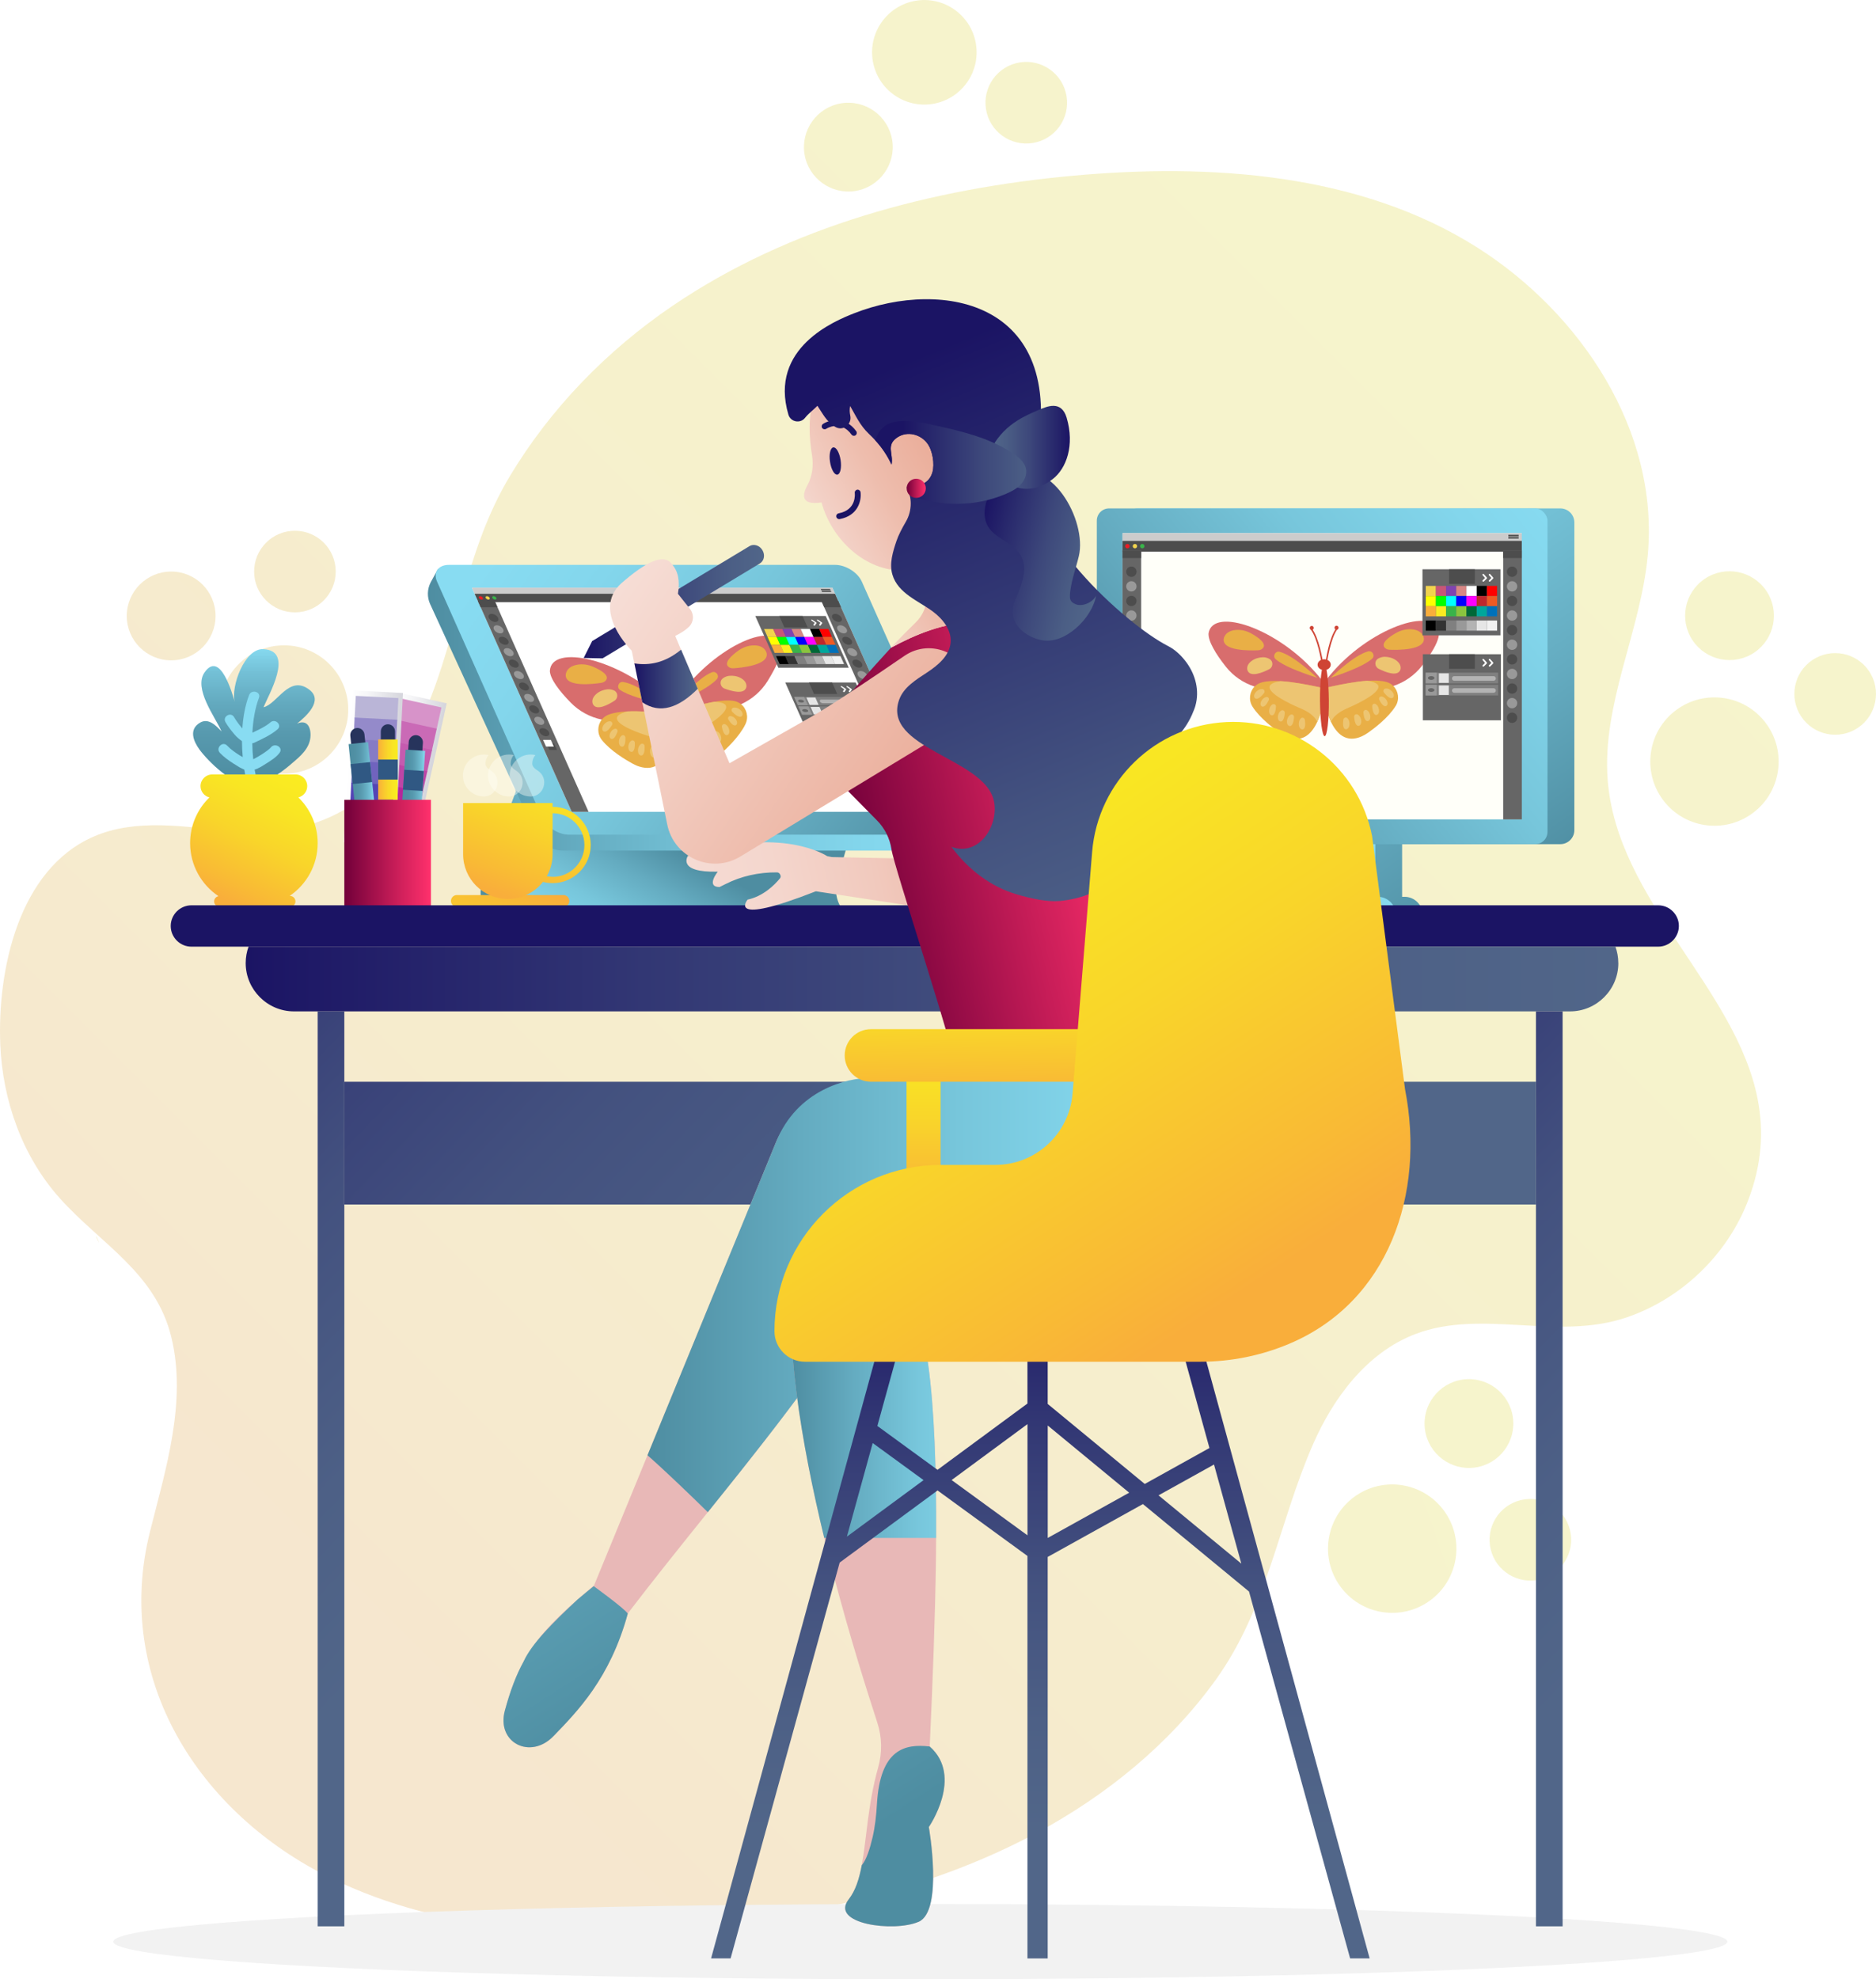 <svg xmlns="http://www.w3.org/2000/svg" xmlns:xlink="http://www.w3.org/1999/xlink" viewBox="0 0 460.22 485.51"><defs><style> .cls-1 { fill: #cf4434; } .cls-1, .cls-2, .cls-3, .cls-4, .cls-5, .cls-6, .cls-7, .cls-8, .cls-9, .cls-10, .cls-11, .cls-12, .cls-13, .cls-14, .cls-15, .cls-16, .cls-17, .cls-18, .cls-19, .cls-20, .cls-21, .cls-22, .cls-23, .cls-24, .cls-25, .cls-26, .cls-27, .cls-28, .cls-29, .cls-30, .cls-31, .cls-32, .cls-33, .cls-34, .cls-35, .cls-36, .cls-37, .cls-38, .cls-39, .cls-40, .cls-41, .cls-42, .cls-43, .cls-44, .cls-45, .cls-46, .cls-47, .cls-48, .cls-49, .cls-50, .cls-51, .cls-52, .cls-53, .cls-54, .cls-55, .cls-56, .cls-57, .cls-58, .cls-59, .cls-60, .cls-61, .cls-62, .cls-63, .cls-64, .cls-65, .cls-66, .cls-67, .cls-68, .cls-69, .cls-70, .cls-71, .cls-72, .cls-73, .cls-74, .cls-75, .cls-76, .cls-77, .cls-78, .cls-79, .cls-80, .cls-81, .cls-82, .cls-83, .cls-84, .cls-85, .cls-86, .cls-87, .cls-88, .cls-89, .cls-90, .cls-91, .cls-92, .cls-93, .cls-94, .cls-95, .cls-96, .cls-97, .cls-98, .cls-99, .cls-100, .cls-101, .cls-102, .cls-103, .cls-104, .cls-105, .cls-106, .cls-107, .cls-108, .cls-109 { stroke-width: 0px; } .cls-2 { fill: #999; } .cls-3 { fill: url(#linear-gradient-38); } .cls-4 { fill: url(#linear-gradient-13); } .cls-4, .cls-15, .cls-20, .cls-110, .cls-30, .cls-36, .cls-48, .cls-67, .cls-75, .cls-82, .cls-90, .cls-96, .cls-104 { opacity: .2; } .cls-5 { fill: #4d4d4d; } .cls-6 { fill: url(#linear-gradient-17); } .cls-7 { fill: url(#linear-gradient-19); } .cls-8 { fill: url(#linear-gradient-33); } .cls-9 { fill: #666; } .cls-10 { fill: url(#linear-gradient); } .cls-11 { fill: #ca6ab6; } .cls-12 { fill: #e8b8b7; } .cls-13 { fill: url(#linear-gradient-21); } .cls-14 { fill: #88dcf2; } .cls-15 { fill: url(#linear-gradient-5); } .cls-16 { fill: #e6e6e6; } .cls-17 { fill: #c85676; } .cls-111 { isolation: isolate; } .cls-18 { fill: #0071ba; } .cls-19 { fill: #8043b1; } .cls-20 { fill: url(#linear-gradient-11); } .cls-21 { fill: url(#linear-gradient-42); } .cls-23 { fill: url(#linear-gradient-15); } .cls-24 { fill: #5444b5; } .cls-25 { fill: #f0f; } .cls-26 { fill: #eb1c24; } .cls-27 { fill: #f9ae3b; } .cls-28 { fill: #1b1464; } .cls-29 { fill: #305883; } .cls-30 { fill: url(#linear-gradient-12); } .cls-31 { fill: #ff0; } .cls-32 { fill: red; } .cls-33 { fill: #d793c9; } .cls-34 { fill: url(#linear-gradient-31); } .cls-35 { fill: url(#linear-gradient-34); } .cls-36 { fill: url(#linear-gradient-8); } .cls-37 { fill: #e9af46; } .cls-38 { fill: #c55baf; } .cls-39 { fill: gray; } .cls-40 { fill: url(#linear-gradient-41); } .cls-41 { fill: #b3b3b3; } .cls-42 { fill: #948aca; } .cls-43 { mix-blend-mode: multiply; } .cls-43, .cls-107 { fill: #f2f2f2; } .cls-44 { fill: url(#linear-gradient-40); } .cls-45 { fill: #333; } .cls-46 { fill: url(#linear-gradient-23); } .cls-47 { fill: #ccc; } .cls-48 { fill: url(#linear-gradient-7); } .cls-49 { fill: url(#linear-gradient-25); } .cls-50 { fill: url(#linear-gradient-43); } .cls-51 { fill: #be45a6; } .cls-52 { fill: url(#linear-gradient-16); } .cls-53 { fill: url(#linear-gradient-22); } .cls-54 { fill: url(#linear-gradient-54); } .cls-55 { fill: url(#linear-gradient-55); } .cls-56 { fill: #fff; } .cls-57 { fill: url(#linear-gradient-35); } .cls-58 { fill: url(#linear-gradient-50); } .cls-59 { fill: url(#linear-gradient-32); } .cls-60 { fill: #bf272d; } .cls-61 { fill: url(#linear-gradient-20); } .cls-62 { fill: url(#linear-gradient-2); } .cls-63 { fill: #867bc5; } .cls-64 { fill: url(#linear-gradient-52); } .cls-65 { fill: url(#linear-gradient-45); } .cls-66 { fill: #f1d34e; } .cls-67 { fill: url(#linear-gradient-9); } .cls-68 { fill: #d86d6d; } .cls-69 { fill: url(#linear-gradient-39); } .cls-70 { fill: #d78785; } .cls-71 { fill: #27345c; } .cls-72 { fill: url(#linear-gradient-27); } .cls-73 { fill: #7063be; } .cls-74 { fill: url(#linear-gradient-53); } .cls-75 { fill: url(#linear-gradient-6); } .cls-76 { fill: url(#linear-gradient-36); } .cls-77 { fill: url(#linear-gradient-48); } .cls-78 { fill: #39b34a; } .cls-79 { fill: url(#linear-gradient-49); } .cls-80 { fill: url(#linear-gradient-47); } .cls-81 { fill: #8ac43f; } .cls-82 { fill: url(#linear-gradient-4); } .cls-83 { fill: url(#linear-gradient-24); } .cls-84 { fill: url(#linear-gradient-26); } .cls-85 { fill: #bab5d7; } .cls-86 { fill: url(#linear-gradient-18); } .cls-87 { fill: #edc572; } .cls-88 { fill: url(#linear-gradient-51); } .cls-89 { fill: url(#linear-gradient-30); } .cls-90 { fill: url(#linear-gradient-14); } .cls-91 { fill: #ef5a24; } .cls-92 { fill: #00a79b; } .cls-93 { fill: url(#linear-gradient-44); } .cls-94 { fill: url(#linear-gradient-29); } .cls-95 { fill: url(#linear-gradient-46); } .cls-96 { fill: url(#linear-gradient-3); } .cls-97 { fill: url(#linear-gradient-28); } .cls-98 { fill: #faec21; } .cls-99 { fill: url(#linear-gradient-56); } .cls-100 { opacity: .4; } .cls-100, .cls-109 { fill: #fffff9; } .cls-101 { fill: lime; } .cls-102 { fill: #006837; } .cls-103 { fill: blue; } .cls-104 { fill: url(#linear-gradient-10); } .cls-105 { fill: #b5279a; } .cls-106 { fill: aqua; } .cls-108 { fill: url(#linear-gradient-37); } </style><linearGradient id="linear-gradient" x1="114.31" y1="426.35" x2="395.25" y2="145.4" gradientTransform="translate(-31.71 -31.71)" gradientUnits="userSpaceOnUse"><stop offset="0" stop-color="#d3850d"></stop><stop offset=".15" stop-color="#d39409"></stop><stop offset=".49" stop-color="#d3af04"></stop><stop offset=".78" stop-color="#d3c001"></stop><stop offset="1" stop-color="#d4c600"></stop></linearGradient><linearGradient id="linear-gradient-2" x1="55.48" y1="335.95" x2="55.84" y2="335.59" xlink:href="#linear-gradient"></linearGradient><linearGradient id="linear-gradient-3" x1="44.59" y1="262.57" x2="282.73" y2="24.44" xlink:href="#linear-gradient"></linearGradient><linearGradient id="linear-gradient-4" x1="29" y1="246.98" x2="267.13" y2="8.84" xlink:href="#linear-gradient"></linearGradient><linearGradient id="linear-gradient-5" x1="19.26" y1="237.24" x2="257.4" y2="-.89" xlink:href="#linear-gradient"></linearGradient><linearGradient id="linear-gradient-6" x1="226.42" y1="444.41" x2="464.56" y2="206.27" xlink:href="#linear-gradient"></linearGradient><linearGradient id="linear-gradient-7" x1="232.94" y1="450.91" x2="471.07" y2="212.78" xlink:href="#linear-gradient"></linearGradient><linearGradient id="linear-gradient-8" x1="210.38" y1="428.36" x2="448.51" y2="190.23" xlink:href="#linear-gradient"></linearGradient><linearGradient id="linear-gradient-9" x1="163.32" y1="618.49" x2="401.47" y2="380.35" gradientTransform="translate(477.78 -155.92) rotate(59.02)" xlink:href="#linear-gradient"></linearGradient><linearGradient id="linear-gradient-10" x1="169.83" y1="625" x2="407.98" y2="386.86" gradientTransform="translate(160.67 -142.54) rotate(25.65)" xlink:href="#linear-gradient"></linearGradient><linearGradient id="linear-gradient-11" x1="147.28" y1="602.45" x2="385.42" y2="364.3" gradientTransform="translate(160.67 -142.54) rotate(25.65)" xlink:href="#linear-gradient"></linearGradient><linearGradient id="linear-gradient-12" x1="42.52" y1="260.5" x2="280.65" y2="22.36" xlink:href="#linear-gradient"></linearGradient><linearGradient id="linear-gradient-13" x1="61.2" y1="279.18" x2="299.34" y2="41.05" xlink:href="#linear-gradient"></linearGradient><linearGradient id="linear-gradient-14" x1="44.83" y1="262.81" x2="282.96" y2="24.67" xlink:href="#linear-gradient"></linearGradient><linearGradient id="linear-gradient-15" x1="307.95" y1="216.12" x2="320.55" y2="216.12" gradientTransform="translate(-214.83 405.49) scale(1 -1)" gradientUnits="userSpaceOnUse"><stop offset="0" stop-color="#d5d5dc"></stop><stop offset=".13" stop-color="#dbdbe1"></stop><stop offset=".67" stop-color="#f5f5f7"></stop><stop offset="1" stop-color="#fff"></stop></linearGradient><linearGradient id="linear-gradient-16" x1="330.67" y1="195.01" x2="343.27" y2="195.01" gradientTransform="translate(-245.36 383.33) scale(1 -1)" xlink:href="#linear-gradient-15"></linearGradient><linearGradient id="linear-gradient-17" x1="85.5" y1="189.64" x2="91.8" y2="189.64" gradientTransform="translate(20.02 -8.13) rotate(5.92)" gradientUnits="userSpaceOnUse"><stop offset="0" stop-color="#4e8da1"></stop><stop offset=".26" stop-color="#5090a4"></stop><stop offset=".47" stop-color="#5799ae"></stop><stop offset=".66" stop-color="#63aabf"></stop><stop offset=".85" stop-color="#74c1d7"></stop><stop offset="1" stop-color="#88dcf2"></stop></linearGradient><linearGradient id="linear-gradient-18" x1="92.77" y1="188.78" x2="97.57" y2="188.78" gradientUnits="userSpaceOnUse"><stop offset="0" stop-color="#f9ae3b"></stop><stop offset=".13" stop-color="#f9ba35"></stop><stop offset=".47" stop-color="#f9d52a"></stop><stop offset=".77" stop-color="#f9e623"></stop><stop offset="1" stop-color="#faec21"></stop></linearGradient><linearGradient id="linear-gradient-19" x1="98.54" y1="191.42" x2="104.29" y2="191.42" gradientTransform="translate(-12.14 6.95) rotate(-3.7)" xlink:href="#linear-gradient-17"></linearGradient><linearGradient id="linear-gradient-20" x1="84.47" y1="209.32" x2="105.71" y2="209.32" gradientUnits="userSpaceOnUse"><stop offset="0" stop-color="#72003a"></stop><stop offset=".61" stop-color="#ca1e59"></stop><stop offset="1" stop-color="#ff306c"></stop></linearGradient><linearGradient id="linear-gradient-21" x1="62.28" y1="199.5" x2="62.28" y2="158.51" gradientTransform="matrix(1,0,0,1,0,0)" xlink:href="#linear-gradient-17"></linearGradient><linearGradient id="linear-gradient-22" x1="54.27" y1="220.25" x2="69.63" y2="188.93" xlink:href="#linear-gradient-18"></linearGradient><linearGradient id="linear-gradient-23" x1="148.03" y1="242.08" x2="167.32" y2="208.71" gradientUnits="userSpaceOnUse"><stop offset="0" stop-color="#88dcf2"></stop><stop offset=".19" stop-color="#83d6ec"></stop><stop offset=".45" stop-color="#77c6db"></stop><stop offset=".73" stop-color="#64abc0"></stop><stop offset="1" stop-color="#4e8da1"></stop></linearGradient><linearGradient id="linear-gradient-24" x1="147.39" y1="164.41" x2="123.4" y2="212.39" xlink:href="#linear-gradient-23"></linearGradient><linearGradient id="linear-gradient-25" x1="104.97" y1="174.13" x2="237.53" y2="174.13" gradientUnits="userSpaceOnUse"><stop offset="0" stop-color="#4e8da1"></stop><stop offset=".27" stop-color="#64abc0"></stop><stop offset=".55" stop-color="#77c6db"></stop><stop offset=".81" stop-color="#83d6ec"></stop><stop offset="1" stop-color="#88dcf2"></stop></linearGradient><linearGradient id="linear-gradient-26" x1="121.63" y1="134.7" x2="228.02" y2="212.41" xlink:href="#linear-gradient-23"></linearGradient><linearGradient id="linear-gradient-27" x1="370.32" y1="222.58" x2="283.94" y2="98.28" xlink:href="#linear-gradient-25"></linearGradient><linearGradient id="linear-gradient-28" x1="282.88" y1="199.83" x2="383.22" y2="117.71" xlink:href="#linear-gradient-25"></linearGradient><linearGradient id="linear-gradient-29" x1="306.28" y1="222.2" x2="342.42" y2="222.2" xlink:href="#linear-gradient-25"></linearGradient><linearGradient id="linear-gradient-30" x1="324.35" y1="222.38" x2="324.35" y2="208.15" xlink:href="#linear-gradient-25"></linearGradient><linearGradient id="linear-gradient-31" x1="73.19" y1="252.86" x2="59.05" y2="216.07" gradientTransform="translate(186.09) rotate(-180) scale(1 -1)" gradientUnits="userSpaceOnUse"><stop offset="0" stop-color="#faec21"></stop><stop offset=".23" stop-color="#f9e623"></stop><stop offset=".53" stop-color="#f9d52a"></stop><stop offset=".87" stop-color="#f9ba35"></stop><stop offset="1" stop-color="#f9ae3b"></stop></linearGradient><linearGradient id="linear-gradient-32" x1="63.11" y1="219.33" x2="48.96" y2="182.55" gradientTransform="translate(186.09) rotate(-180) scale(1 -1)" xlink:href="#linear-gradient-18"></linearGradient><linearGradient id="linear-gradient-33" x1="60.27" y1="240.15" x2="397.01" y2="240.15" gradientUnits="userSpaceOnUse"><stop offset="0" stop-color="#1b1464"></stop><stop offset=".29" stop-color="#323774"></stop><stop offset=".56" stop-color="#43517f"></stop><stop offset=".81" stop-color="#4d6086"></stop><stop offset="1" stop-color="#516689"></stop></linearGradient><linearGradient id="linear-gradient-34" x1="111.53" y1="389.51" x2="-35.68" y2="247.8" gradientUnits="userSpaceOnUse"><stop offset="0" stop-color="#516689"></stop><stop offset=".19" stop-color="#4d6086"></stop><stop offset=".44" stop-color="#43517f"></stop><stop offset=".71" stop-color="#323774"></stop><stop offset="1" stop-color="#1b1464"></stop></linearGradient><linearGradient id="linear-gradient-35" x1="410.4" y1="389.51" x2="263.19" y2="247.8" xlink:href="#linear-gradient-34"></linearGradient><linearGradient id="linear-gradient-36" x1="274.42" y1="322.55" x2="61.91" y2="117.98" xlink:href="#linear-gradient-34"></linearGradient><linearGradient id="linear-gradient-37" x1="158.85" y1="317.67" x2="297.81" y2="317.67" gradientUnits="userSpaceOnUse"><stop offset="0" stop-color="#4e8da1"></stop><stop offset=".27" stop-color="#64abc0"></stop><stop offset=".55" stop-color="#77c6db"></stop><stop offset=".81" stop-color="#83d6ec"></stop><stop offset="1" stop-color="#88dcf2"></stop></linearGradient><linearGradient id="linear-gradient-38" x1="193.98" y1="334.33" x2="250.01" y2="334.33" xlink:href="#linear-gradient-37"></linearGradient><linearGradient id="linear-gradient-39" x1="217.19" y1="447.34" x2="79.81" y2="233.48" xlink:href="#linear-gradient-25"></linearGradient><linearGradient id="linear-gradient-40" x1="149.56" y1="426.78" x2="12.18" y2="212.91" xlink:href="#linear-gradient-25"></linearGradient><linearGradient id="linear-gradient-41" x1="349.76" y1="-128.86" x2="293.6" y2="-244.4" gradientTransform="translate(132.82 -143.36) rotate(51.5) scale(1 -1)" gradientUnits="userSpaceOnUse"><stop offset="0" stop-color="#eaab97"></stop><stop offset=".1" stop-color="#edb8a7"></stop><stop offset=".27" stop-color="#f1c9bd"></stop><stop offset=".46" stop-color="#f4d6cd"></stop><stop offset=".68" stop-color="#f6ddd6"></stop><stop offset=".99" stop-color="#f7e0d9"></stop></linearGradient><linearGradient id="linear-gradient-42" x1="211" y1="218.61" x2="275.7" y2="203.25" xlink:href="#linear-gradient-20"></linearGradient><linearGradient id="linear-gradient-43" x1="244.66" y1="133.63" x2="206" y2="155.8" gradientUnits="userSpaceOnUse"><stop offset="0" stop-color="#eaab97"></stop><stop offset=".22" stop-color="#ebaf9c"></stop><stop offset=".51" stop-color="#eebdad"></stop><stop offset=".83" stop-color="#f3d2c8"></stop><stop offset=".99" stop-color="#f7e0d9"></stop></linearGradient><linearGradient id="linear-gradient-44" x1="143.19" y1="147.58" x2="187.43" y2="147.58" gradientUnits="userSpaceOnUse"><stop offset="0" stop-color="#1b1464"></stop><stop offset=".16" stop-color="#26256b"></stop><stop offset=".52" stop-color="#3d487b"></stop><stop offset=".81" stop-color="#4b5e85"></stop><stop offset="1" stop-color="#516689"></stop></linearGradient><linearGradient id="linear-gradient-45" x1="193.14" y1="126.86" x2="235.58" y2="103.28" gradientUnits="userSpaceOnUse"><stop offset="0" stop-color="#f7e0d9"></stop><stop offset=".17" stop-color="#f3d2c8"></stop><stop offset=".49" stop-color="#eebdad"></stop><stop offset=".78" stop-color="#ebaf9c"></stop><stop offset="1" stop-color="#eaab97"></stop></linearGradient><linearGradient id="linear-gradient-46" x1="143.15" y1="145.68" x2="226.14" y2="202.27" gradientUnits="userSpaceOnUse"><stop offset="0" stop-color="#f7e0d9"></stop><stop offset=".35" stop-color="#f3d0c5"></stop><stop offset="1" stop-color="#eaab97"></stop></linearGradient><linearGradient id="linear-gradient-47" x1="222.97" y1="88.17" x2="283.32" y2="236.71" gradientUnits="userSpaceOnUse"><stop offset="0" stop-color="#1b1464"></stop><stop offset=".16" stop-color="#24236a"></stop><stop offset=".72" stop-color="#445380"></stop><stop offset="1" stop-color="#516689"></stop></linearGradient><linearGradient id="linear-gradient-48" x1="219.61" y1="155.18" x2="251.3" y2="155.18" gradientTransform="translate(63.58 -70.54) rotate(13.87)" xlink:href="#linear-gradient-44"></linearGradient><linearGradient id="linear-gradient-49" x1="354.82" y1="109.74" x2="374.18" y2="109.74" gradientTransform="translate(617.28) rotate(-180) scale(1 -1)" xlink:href="#linear-gradient-44"></linearGradient><linearGradient id="linear-gradient-50" x1="221.57" y1="113.41" x2="258.63" y2="113.41" xlink:href="#linear-gradient-44"></linearGradient><linearGradient id="linear-gradient-51" x1="222.43" y1="119.78" x2="227.12" y2="119.78" xlink:href="#linear-gradient-20"></linearGradient><linearGradient id="linear-gradient-52" x1="155.64" y1="166.55" x2="171.18" y2="166.55" xlink:href="#linear-gradient-47"></linearGradient><linearGradient id="linear-gradient-53" x1="255.23" y1="308.03" x2="255.23" y2="449.24" xlink:href="#linear-gradient-33"></linearGradient><linearGradient id="linear-gradient-54" x1="1322.89" y1="295.73" x2="1322.89" y2="250.81" gradientTransform="translate(-1096.32 562.37) scale(1 -1)" gradientUnits="userSpaceOnUse"><stop offset="0" stop-color="#f9ae3b"></stop><stop offset=".13" stop-color="#f9ba35"></stop><stop offset=".47" stop-color="#f9d52a"></stop><stop offset=".77" stop-color="#f9e623"></stop><stop offset="1" stop-color="#faec21"></stop></linearGradient><linearGradient id="linear-gradient-55" x1="1302.82" y1="271.41" x2="1303.5" y2="230.02" gradientTransform="translate(1549.46) rotate(-180) scale(1 -1)" xlink:href="#linear-gradient-54"></linearGradient><linearGradient id="linear-gradient-56" x1="1249.53" y1="320.29" x2="1335.41" y2="189.74" gradientTransform="translate(1549.46) rotate(-180) scale(1 -1)" xlink:href="#linear-gradient-54"></linearGradient></defs><g class="cls-111"><g id="BACKGROUND"><g><g><g class="cls-110"><path class="cls-10" d="M431.2,269.68c-5.29-27.39-34.6-48.83-36.81-78.45-1.39-18.63,8.09-36.35,9.83-54.96,2.86-30.73-16.56-59.47-41.67-75.46-28.97-18.45-65.86-20.74-99.18-17.72-34.7,3.15-69.54,12.34-98.37,31.92-16.06,10.9-29.98,25.19-39.97,41.87-10.83,18.08-12.51,38.12-20.52,57.11-9.01,21.37-24.87,32.15-47.98,29.9-11.28-1.1-23.18-3.2-33.57,1.33C4.5,213.24-.67,238.07.07,256.22c.56,13.76,5.44,27.51,14.64,37.75,10.17,11.31,23.48,18.23,27.32,34.03,3.85,15.82-1.38,32.36-5.22,47.65-9.1,36.16,11.9,69.13,44.37,85.04,28.21,13.82,61.53,15.06,93.13,11.62,27.84-3.03,55.62-9.61,80.03-22.73,17.03-9.15,32.52-21.73,43.87-37.48,12.68-17.6,15.36-38.15,23.81-57.62,4.96-11.42,13.23-22.72,25.26-27.27,16.42-6.21,34.66,1.79,51.83-4.08,13.43-4.59,24.61-15.35,29.71-28.6,3.45-8.97,3.87-17.15,2.38-24.85Z"></path></g><g class="cls-110"><path class="cls-62" d="M24.32,304.89c-.14-.49-.34-.98-.58-1.47-.07-.04-.15-.09-.22-.13l.8,1.6Z"></path></g></g><g><circle class="cls-96" cx="69.68" cy="174.05" r="15.75"></circle><path class="cls-82" d="M82.36,140.2c0,5.53-4.48,10.01-10.01,10.01s-10.01-4.48-10.01-10.01,4.48-10.01,10.01-10.01,10.01,4.48,10.01,10.01Z"></path><circle class="cls-15" cx="41.99" cy="151.09" r="10.89"></circle></g><g><path class="cls-75" d="M429.34,199.9c-7.23,4.83-17.01,2.89-21.84-4.34-4.83-7.23-2.89-17.01,4.34-21.84,7.23-4.83,17.01-2.89,21.84,4.34,4.83,7.23,2.89,17.01-4.34,21.84Z"></path><path class="cls-48" d="M455.77,178.54c-4.6,3.07-10.81,1.84-13.89-2.76-3.07-4.6-1.84-10.81,2.76-13.89,4.6-3.07,10.81-1.84,13.89,2.76,3.07,4.6,1.84,10.81-2.76,13.89Z"></path><path class="cls-36" d="M430.34,160.08c-5,3.34-11.76,2-15.11-3-3.34-5-2-11.76,3-15.11s11.76-2,15.11,3c3.34,5,2,11.76-3,15.11Z"></path></g><g><circle class="cls-67" cx="341.55" cy="379.84" r="15.75" transform="translate(-152.61 250.44) rotate(-33.36)"></circle><path class="cls-104" d="M376.84,387.61c-5.47.78-10.54-3.03-11.32-8.5-.78-5.47,3.03-10.54,8.5-11.32,5.47-.78,10.54,3.03,11.32,8.5.78,5.47-3.03,10.54-8.5,11.32Z"></path><path class="cls-20" d="M361.9,359.97c-5.95.85-11.47-3.29-12.32-9.24-.85-5.95,3.29-11.47,9.24-12.32,5.95-.85,11.47,3.29,12.32,9.24.85,5.95-3.29,11.47-9.24,12.32Z"></path></g><g><path class="cls-30" d="M228.86,25.48c-6.99,1.16-13.59-3.57-14.75-10.55-1.16-6.99,3.57-13.59,10.55-14.75s13.59,3.57,14.75,10.55c1.16,6.99-3.57,13.59-10.55,14.75Z"></path><path class="cls-4" d="M253.4,35.07c-5.45.9-10.61-2.78-11.51-8.24-.9-5.45,2.78-10.61,8.24-11.51,5.45-.9,10.61,2.78,11.51,8.24.9,5.45-2.78,10.61-8.24,11.51Z"></path><path class="cls-90" d="M209.9,46.83c-5.93.98-11.54-3.03-12.53-8.96-.98-5.93,3.03-11.54,8.96-12.52,5.93-.98,11.54,3.03,12.53,8.96.98,5.93-3.03,11.54-8.96,12.52Z"></path></g></g></g><g id="OBJECTS"><ellipse class="cls-43" cx="225.78" cy="476.28" rx="197.98" ry="9.23"></ellipse><g><g><g><g><rect class="cls-23" x="93.12" y="170.7" width="12.6" height="37.31" transform="translate(155.48 395.75) rotate(-167.5)"></rect><g><rect class="cls-33" x="97.34" y="172.34" width="10.47" height="5.55" transform="translate(164.8 368.29) rotate(-167.49)"></rect><rect class="cls-11" x="96.19" y="177.55" width="10.47" height="5.55" transform="translate(161.39 378.33) rotate(-167.49)"></rect><rect class="cls-38" x="95.03" y="182.76" width="10.47" height="5.55" transform="translate(157.98 388.37) rotate(-167.49)"></rect><rect class="cls-51" x="93.88" y="187.96" width="10.47" height="5.55" transform="translate(154.57 398.41) rotate(-167.49)"></rect><rect class="cls-105" x="92.72" y="193.17" width="10.47" height="5.55" transform="translate(151.16 408.46) rotate(-167.49)"></rect></g><rect class="cls-28" x="93.27" y="200.47" width="8.88" height=".52" transform="translate(149.63 417.86) rotate(-167.49)"></rect><rect class="cls-28" x="92.77" y="202.73" width="8.88" height=".52" transform="translate(148.16 422.21) rotate(-167.5)"></rect></g><g><rect class="cls-52" x="85.32" y="169.64" width="12.6" height="37.31" transform="translate(173.38 381.07) rotate(-177.04)"></rect><g><rect class="cls-85" x="87.13" y="170.95" width="10.47" height="5.55" transform="translate(175.64 352) rotate(-177.04)"></rect><rect class="cls-42" x="86.86" y="176.28" width="10.47" height="5.55" transform="translate(174.81 362.63) rotate(-177.04)"></rect><rect class="cls-63" x="86.58" y="181.61" width="10.47" height="5.55" transform="translate(173.99 373.26) rotate(-177.04)"></rect><rect class="cls-73" x="86.31" y="186.93" width="10.47" height="5.55" transform="translate(173.16 383.9) rotate(-177.04)"></rect><rect class="cls-24" x="86.03" y="192.26" width="10.47" height="5.55" transform="translate(172.34 394.53) rotate(-177.04)"></rect></g><rect class="cls-28" x="87.38" y="199.53" width="8.88" height=".52" transform="translate(173.19 404.07) rotate(-177.04)"></rect><rect class="cls-28" x="87.26" y="201.84" width="8.88" height=".52" transform="translate(172.83 408.68) rotate(-177.04)"></rect></g></g><g><g><path class="cls-71" d="M87.5,178.58h0c-.96.1-1.66.96-1.56,1.92l.22,2.09,3.47-.36-.22-2.09c-.1-.96-.96-1.66-1.92-1.56Z"></path><rect class="cls-6" x="86.25" y="182.25" width="4.8" height="14.78" transform="translate(-19.08 10.15) rotate(-5.92)"></rect><rect class="cls-29" x="86.25" y="187.18" width="4.8" height="4.91" transform="translate(-19.08 10.15) rotate(-5.92)"></rect></g><g><path class="cls-71" d="M95.17,177.66h0c-.96,0-1.75.78-1.75,1.75v2.1h3.49v-2.1c0-.96-.78-1.75-1.75-1.75Z"></path><rect class="cls-86" x="92.77" y="181.39" width="4.8" height="14.78"></rect><rect class="cls-29" x="92.77" y="186.32" width="4.8" height="4.91"></rect></g><g><path class="cls-71" d="M102.13,180.33h0c-.96-.06-1.79.67-1.86,1.63l-.14,2.09,3.48.23.14-2.09c.06-.96-.67-1.79-1.63-1.86Z"></path><rect class="cls-7" x="99.01" y="184.03" width="4.8" height="14.78" transform="translate(12.57 -6.15) rotate(3.7)"></rect><rect class="cls-29" x="99.01" y="188.97" width="4.8" height="4.91" transform="translate(12.57 -6.15) rotate(3.7)"></rect></g></g><rect class="cls-61" x="84.47" y="196.19" width="21.25" height="26.27"></rect></g><g><g><path class="cls-13" d="M61.6,192.29c-4.15.9-10.65-5.64-12.71-8.49-1.39-1.93-2.68-4.88.21-6.55,2.03-1.18,3.87.69,5.25,2.17-1.54-3.54-6.94-10.5-4.17-14.48,3.81-5.48,6.81,5.14,7.41,7.24-1.01-3.7,2.39-13.17,7-12.95,7.78.37,1.19,11.34.07,14.26,3.4-.83,6.26-8.05,11.19-4.34,3.59,2.7-.78,6.57-2.97,8.35,3.1-1.38,3.7,2.15,3.09,4.34-.71,2.56-3.06,4.28-4.99,5.95-1.32,1.14-8.14,6.51-8.98,3.19"></path><path class="cls-14" d="M66.45,183.38c.14-.2-.25.22-.29.26-.19.17-.38.32-.58.47-.48.36-.99.69-1.5,1.02-.5.32-1.01.62-1.53.89-.14.07-.29.14-.43.21-.14-1.28-.21-2.59-.23-3.91.14-.02.27-.04.41-.1,1.95-.92,4.15-1.91,5.79-3.33,1.18-1.02-.54-2.73-1.72-1.72-1.2,1.03-2.9,1.83-4.45,2.55.15-3.02.64-5.99,1.6-8.54.58-1.51-1.85-2.17-2.42-.67-.94,2.46-1.45,5.28-1.65,8.18-.07-.09-.14-.17-.21-.26-.68-.81-1.3-1.63-1.83-2.54-.79-1.35-2.88-.13-2.1,1.23.63,1.09,1.4,2.07,2.21,3.03.58.69,1.18,1.16,1.84,1.65,0,1.32.07,2.63.19,3.91-.27-.14-.53-.28-.78-.44-1.09-.7-2.16-1.43-3.05-2.38-1.11-1.18-2.89.6-1.78,1.78.94,1,2.07,1.8,3.21,2.55.52.34,1.05.67,1.58.98.38.22.8.39,1.2.59.15.93.33,1.83.53,2.69.37,1.57,2.79.91,2.42-.67-.15-.65-.28-1.33-.41-2.03,1.02-.29,2.03-.97,2.86-1.5,1.16-.73,2.45-1.52,3.27-2.64.96-1.31-1.22-2.56-2.17-1.27Z"></path></g><path class="cls-53" d="M77.93,206.81c0-4.4-1.82-8.37-4.74-11.21,1.25-.31,2.18-1.43,2.18-2.77,0-1.58-1.29-2.86-2.86-2.86h-20.45c-1.58,0-2.87,1.29-2.87,2.86,0,1.34.94,2.47,2.19,2.77-2.92,2.84-4.74,6.81-4.74,11.21,0,5.42,2.76,10.2,6.95,13.01-.6.14-1.06.65-1.06,1.29,0,.74.61,1.35,1.35,1.35h17.25c.74,0,1.35-.61,1.35-1.35s-.61-1.35-1.35-1.35h-.06c4.14-2.82,6.86-7.56,6.86-12.95Z"></path></g><g><g><g><path class="cls-46" d="M140.37,169.79h78.02l-12.87,45.72c-.93,2.78-.36,5.84,1.51,8.11l.66.8h-82.25l-.29-.4c-1.69-2.28-2.14-5.25-1.19-7.93l16.42-46.3Z"></path><path class="cls-83" d="M138.18,162.75l3.33,7.02-16.25,45.75c-.93,2.78-.36,5.84,1.51,8.11l.66.8h-7.56l-.29-.4c-1.69-2.28-2.14-5.25-1.19-7.93l19.8-53.35Z"></path></g><g><path class="cls-49" d="M230.44,208.64h-92.41c-2.62,0-5.56-1.77-6.57-3.96l-25.93-56.48c-.8-1.73-.74-3.72.15-5.41l1.73-3.16,95.87,5.25c2.62,0,5.56,1.77,6.57,3.96l27.67,53.73s.04,6.06-7.09,6.06Z"></path><path class="cls-84" d="M234.32,204.74h-94.72c-2.62,0-5.56-1.84-6.57-4.11l-25.81-57.96c-1.01-2.27.29-4.11,2.91-4.11h94.72c2.62,0,5.56,1.84,6.57,4.11l25.81,57.96c1.01,2.27-.29,4.11-2.91,4.11Z"></path><g><polygon class="cls-56" points="228.67 199.14 140.26 199.14 115.78 144.16 204.19 144.16 228.67 199.14"></polygon><g><g><g><path class="cls-68" d="M191.63,158.36c.25,1.39-.46,3.5-1.7,5.87-.47.9-1.02,1.85-1.61,2.81-1.58,2.54-3.86,4.5-6.52,5.7-1.18.53-2.44.91-3.74,1.12-.25.04-.5.07-.74.1l-11.79,1.3-.27-2.5c.15-.24.3-.48.46-.71.06-.09.11-.18.18-.27,8.37-12.62,23.96-19.96,25.75-13.42Z"></path><path class="cls-37" d="M166.13,172.37s5.09-6.16,8.54-7.47c1.04-.39,1.93.9,1.18,1.71-1.63,1.77-5.3,3.73-9.72,5.76Z"></path><path class="cls-87" d="M177.31,166.42c-.89.67-.63,2.08.41,2.48,1.66.62,4.78,1.53,5.34-.23,0,0,.49-1.36-1.37-2.37-.85-.46-1.83-.61-2.8-.52-.57.05-1.15.3-1.6.64Z"></path><path class="cls-37" d="M178.77,163.62c.33.25.74.33,1.15.31,1.93-.12,8.82-.78,8.14-3.75,0,0-.38-1.94-3.22-1.87-1.36.03-2.66.53-3.76,1.32-1.54,1.11-3.67,2.97-2.31,3.99Z"></path><path class="cls-37" d="M182.87,177.64c-1.49,3.08-4.72,6.09-6.07,7.27-.45.39-.92.76-1.44,1.06-3.71,2.17-6.31-.03-7.96-2.71-.09-.14-.17-.28-.25-.43-1.39-2.43-2.02-5.07-2.02-5.07l.15-2.84c.06-.02.13-.04.2-.07.12-.04.24-.08.36-.12.02,0,.03-.01.04-.01.06-.02.12-.04.18-.06,3.3-1.1,6.48-2.05,9.21-2.52,1.8-.32,3.41-.42,4.73-.21.69.12,1.3.4,1.8.8,1.38,1.12,1.92,3.15,1.07,4.9Z"></path><g><path class="cls-87" d="M179.18,175.65c-.47-.02-.73.49-.48.88.4.63,1.23,1.73,1.86,1.33,0,0,.51-.3.13-1.1-.17-.37-.47-.67-.81-.89-.21-.13-.46-.21-.7-.22Z"></path><path class="cls-87" d="M179.98,173.58c-.51.09-.68.7-.31,1.07.59.59,1.75,1.58,2.33.99,0,0,.48-.45-.12-1.22-.27-.36-.67-.61-1.1-.77-.25-.09-.55-.11-.81-.07Z"></path><path class="cls-87" d="M177.91,177.66c-.44-.2-.9.18-.81.66.14.76.51,2.15,1.27,2,0,0,.6-.09.55-1.01-.02-.42-.19-.83-.43-1.18-.15-.21-.36-.38-.59-.48Z"></path><path class="cls-87" d="M175.92,179.41c-.44-.2-.9.18-.81.66.14.77.51,2.15,1.27,2.01,0,0,.6-.09.56-1.01-.02-.42-.19-.83-.43-1.18-.15-.21-.36-.38-.59-.48Z"></path><path class="cls-87" d="M173.78,180.72c-.46-.21-.92.19-.83.68.15.79.52,2.21,1.31,2.06,0,0,.62-.09.57-1.04-.02-.43-.19-.85-.45-1.21-.15-.21-.37-.39-.6-.5Z"></path><path class="cls-87" d="M171.31,181.88c-.4-.3-.94-.01-.95.49-.02.8.04,2.26.83,2.29,0,0,.62.04.78-.89.07-.43,0-.87-.18-1.28-.1-.24-.28-.46-.48-.61Z"></path></g><path class="cls-87" d="M178.06,173.87c-.75,2.08-6.53,5.29-6.53,5.29-.93.51-1.66,1-2.23,1.46-.37.3-.67.59-.92.87-.63.7-.89,1.31-.98,1.77-.09-.14-.17-.28-.25-.43-1.39-2.43-2.02-5.07-2.02-5.07l.15-2.84c.06-.02.13-.04.2-.07.12-.04.24-.08.36-.12.02,0,.03-.01.04-.01.06-.02.12-.04.18-.06,3.3-1.1,6.48-2.05,9.21-2.52,2.5.11,3.13.8,2.8,1.72Z"></path></g><g><path class="cls-68" d="M163.78,172.92l.28,2.5-11.79,1.3c-.25.03-.5.05-.75.07-1.32.07-2.62-.02-3.89-.28-2.86-.59-5.52-2.02-7.61-4.15-1.42-1.45-2.68-2.9-3.59-4.23-.92-1.34-1.49-2.55-1.54-3.53.32-6.79,17.24-2.98,28.16,7.6.03.03.07.06.1.1.21.21.42.41.63.63Z"></path><path class="cls-37" d="M162.83,172.73s-6.3-4.91-9.96-5.44c-1.1-.16-1.69,1.3-.78,1.93,1.98,1.37,5.98,2.49,10.74,3.51Z"></path><path class="cls-87" d="M150.63,169.36c1.01.46,1.07,1.9.14,2.51-1.49.97-4.34,2.53-5.27.94,0,0-.77-1.23.82-2.61.73-.63,1.66-.99,2.62-1.11.57-.07,1.18.04,1.7.28Z"></path><path class="cls-37" d="M148.6,166.94c-.27.31-.65.49-1.06.55-1.91.3-8.78,1.16-8.76-1.89,0,0-.06-1.98,2.74-2.53,1.33-.26,2.71-.06,3.96.47,1.75.75,4.23,2.1,3.12,3.39Z"></path><path class="cls-37" d="M164.99,177.79s-.04,2.5-.78,5.07c-.07.26-.15.52-.24.79-1.03,2.97-3.08,5.69-7.18,4.37-.57-.18-1.1-.44-1.63-.72-1.58-.86-5.38-3.1-7.51-5.78-1.21-1.52-1.12-3.62-.02-5.01.4-.5.94-.91,1.59-1.18,1.24-.49,2.83-.74,4.66-.82,2.86-.14,6.29.12,9.87.49.08,0,.17.01.26.03.07,0,.14.01.21.02l.77,2.74Z"></path><g><path class="cls-87" d="M150.81,178.77c.45-.12.82.32.66.76-.26.7-.83,1.96-1.53,1.7,0,0-.56-.18-.37-1.04.09-.4.31-.76.6-1.05.17-.17.41-.3.63-.36Z"></path><path class="cls-87" d="M149.58,176.92c.52-.03.82.54.53.98-.45.7-1.36,1.92-2.06,1.47,0,0-.56-.33-.15-1.22.19-.41.52-.74.9-.99.23-.15.51-.23.77-.24Z"></path><path class="cls-87" d="M152.49,180.46c.39-.3.92-.02.93.47.03.78-.03,2.21-.81,2.23,0,0-.61.04-.76-.86-.07-.42,0-.85.17-1.24.1-.24.27-.45.47-.6Z"></path><path class="cls-87" d="M154.81,181.73c.39-.3.92-.02.93.47.03.78-.03,2.21-.81,2.24,0,0-.61.04-.76-.86-.07-.42,0-.85.17-1.25.1-.24.27-.45.47-.6Z"></path><path class="cls-87" d="M157.18,182.54c.4-.3.94-.02.96.49.03.8-.03,2.27-.83,2.3,0,0-.63.04-.78-.89-.07-.43,0-.87.17-1.28.1-.24.28-.46.48-.62Z"></path><path class="cls-87" d="M159.85,183.14c.32-.38.91-.22,1.04.27.2.77.45,2.22-.32,2.41,0,0-.6.18-.95-.7-.16-.4-.18-.85-.11-1.28.05-.26.17-.51.34-.7Z"></path></g><path class="cls-87" d="M164.99,177.79s-.04,2.5-.78,5.07c-.07.26-.15.52-.24.79-.16-.36-.47-.81-1.03-1.28-.29-.24-.66-.49-1.1-.74-.7-.38-1.61-.76-2.79-1.1,0,0-6.34-1.88-7.52-3.75-.52-.82-.06-1.63,2.36-2.28,2.86-.14,6.29.12,9.87.49.08,0,.17.01.26.03.07,0,.14.01.21.02l.77,2.74Z"></path></g></g><g><path class="cls-1" d="M166.28,177.98c.55,4.86.51,8.85-.09,8.92-.6.07-1.53-3.82-2.08-8.67-.55-4.86-.51-8.85.09-8.92.6-.07,1.53,3.82,2.08,8.67Z"></path><g><path class="cls-1" d="M164.85,168.58h-.38c0-.26.22-6.15,1.78-8.62l.32.2c-1.51,2.38-1.72,8.35-1.72,8.41Z"></path><path class="cls-1" d="M166.79,159.91c-.01.28-.25.49-.53.48-.28-.01-.49-.25-.48-.53.01-.28.25-.49.53-.48s.49.25.48.53Z"></path></g><path class="cls-1" d="M163.44,168.74l.36-.1c-.06-.24-1.58-5.94-3.66-7.99l-.26.27c2,1.98,3.54,7.76,3.56,7.82Z"></path><path class="cls-1" d="M159.7,160.72c.08.27.35.42.62.35.27-.08.42-.35.35-.62-.08-.27-.35-.42-.62-.35s-.42.35-.35.62Z"></path><path class="cls-1" d="M165.82,169.13c.08.74-.57,1.42-1.47,1.52-.89.1-1.69-.42-1.77-1.16-.08-.74.57-1.42,1.47-1.52.89-.1,1.69.42,1.77,1.16Z"></path></g></g><g><polygon class="cls-47" points="204.19 144.16 115.78 144.16 116.7 146.23 205.11 146.23 204.19 144.16"></polygon><polygon class="cls-5" points="204.85 145.65 116.44 145.65 117.36 147.71 205.77 147.71 204.85 145.65"></polygon><g><polygon class="cls-9" points="144.39 199.14 140.26 199.14 117.25 147.46 121.38 147.46 144.39 199.14"></polygon><polygon class="cls-5" points="122.04 148.95 117.91 148.95 117.25 147.46 121.38 147.46 122.04 148.95"></polygon><path class="cls-5" d="M122.2,151.57c.24.55-.07.99-.7.99s-1.34-.44-1.59-.99c-.24-.55.07-.99.7-.99s1.34.45,1.59.99Z"></path><path class="cls-2" d="M123.45,154.37c.24.55-.07.99-.7.99s-1.34-.44-1.59-.99c-.24-.55.07-.99.7-.99s1.34.45,1.59.99Z"></path><path class="cls-5" d="M124.7,157.18c.24.55-.07.99-.7.99s-1.34-.44-1.59-.99c-.24-.55.07-.99.7-.99s1.34.45,1.59.99Z"></path><path class="cls-2" d="M125.94,159.98c.24.55-.07.99-.7.99s-1.34-.44-1.59-.99c-.24-.55.07-.99.7-.99s1.34.44,1.59.99Z"></path><path class="cls-5" d="M127.19,162.79c.24.55-.07.99-.7.99s-1.34-.44-1.59-.99c-.24-.55.07-.99.7-.99s1.34.44,1.59.99Z"></path><path class="cls-2" d="M128.44,165.59c.24.55-.07.99-.7.99s-1.34-.44-1.59-.99c-.24-.55.07-.99.7-.99s1.34.44,1.59.99Z"></path><path class="cls-5" d="M129.69,168.4c.24.55-.07.99-.7.99s-1.34-.44-1.59-.99c-.24-.55.07-.99.7-.99s1.34.44,1.59.99Z"></path><path class="cls-2" d="M130.94,171.2c.24.55-.07.99-.7.99s-1.34-.44-1.59-.99c-.24-.55.07-.99.7-.99s1.34.44,1.59.99Z"></path><path class="cls-5" d="M132.19,174.01c.24.55-.07.99-.7.99s-1.34-.44-1.59-.99c-.24-.55.07-.99.7-.99s1.34.45,1.59.99Z"></path><path class="cls-2" d="M133.44,176.81c.24.55-.07.99-.7.99s-1.34-.44-1.59-.99c-.24-.55.07-.99.7-.99s1.34.44,1.59.99Z"></path><path class="cls-5" d="M134.68,179.61c.24.55-.07.99-.7.99s-1.34-.44-1.59-.99c-.24-.55.07-.99.7-.99s1.34.44,1.59.99Z"></path><polygon class="cls-5" points="136.65 183.96 134.76 183.96 134.03 182.31 135.92 182.31 136.65 183.96"></polygon><polygon class="cls-56" points="135.86 183.13 133.96 183.13 133.23 181.49 135.12 181.49 135.86 183.13"></polygon></g><g><polygon class="cls-9" points="228.67 199.14 224.54 199.14 201.53 147.46 205.66 147.46 228.67 199.14"></polygon><polygon class="cls-5" points="206.32 148.95 202.19 148.95 201.53 147.46 205.66 147.46 206.32 148.95"></polygon><path class="cls-5" d="M206.47,151.57c.24.55-.07.99-.7.99s-1.34-.44-1.59-.99c-.24-.55.07-.99.7-.99s1.34.45,1.59.99Z"></path><path class="cls-2" d="M207.72,154.37c.24.55-.07.99-.7.99s-1.34-.44-1.59-.99c-.24-.55.07-.99.7-.99s1.34.45,1.59.99Z"></path><path class="cls-5" d="M208.97,157.18c.24.55-.07.99-.7.99s-1.34-.44-1.59-.99c-.24-.55.07-.99.7-.99s1.34.45,1.59.99Z"></path><path class="cls-2" d="M210.22,159.98c.24.55-.07.99-.7.99s-1.34-.44-1.59-.99c-.24-.55.07-.99.7-.99s1.34.44,1.59.99Z"></path><path class="cls-5" d="M211.47,162.79c.24.55-.07.99-.7.99s-1.34-.44-1.59-.99c-.24-.55.07-.99.7-.99s1.34.44,1.59.99Z"></path><path class="cls-2" d="M212.72,165.59c.24.55-.07.99-.7.99s-1.34-.44-1.59-.99c-.24-.55.07-.99.7-.99s1.34.44,1.59.99Z"></path><path class="cls-5" d="M213.97,168.4c.24.55-.07.99-.7.99s-1.34-.44-1.59-.99c-.24-.55.07-.99.7-.99s1.34.44,1.59.99Z"></path><path class="cls-2" d="M215.21,171.2c.24.55-.07.99-.7.99s-1.34-.44-1.59-.99c-.24-.55.07-.99.7-.99s1.34.44,1.59.99Z"></path><path class="cls-5" d="M216.46,174.01c.24.55-.07.99-.7.99s-1.34-.44-1.59-.99c-.24-.55.07-.99.7-.99s1.34.45,1.59.99Z"></path><path class="cls-2" d="M217.71,176.81c.24.55-.07.99-.7.99s-1.34-.44-1.59-.99c-.24-.55.07-.99.7-.99s1.34.44,1.59.99Z"></path><path class="cls-5" d="M218.96,179.61c.24.55-.07.99-.7.99s-1.34-.44-1.59-.99.07-.99.7-.99,1.34.44,1.59.99Z"></path></g><g><g><polygon class="cls-9" points="208.21 163.79 190.94 163.79 185.29 151.1 202.56 151.1 208.21 163.79"></polygon><polygon class="cls-5" points="198.13 153.9 192.42 153.9 191.17 151.1 196.88 151.1 198.13 153.9"></polygon><g><path class="cls-56" d="M199.81,153.48s-.1-.02-.15-.05c-.1-.06-.14-.16-.1-.22l.31-.44-.77-.53c-.09-.06-.13-.16-.08-.22.05-.06.16-.05.26.01l.93.63c.09.06.13.15.09.21l-.39.55s-.06.05-.11.05Z"></path><path class="cls-56" d="M201.21,153.48s-.1-.02-.15-.05c-.1-.06-.14-.16-.1-.22l.31-.44-.77-.53c-.09-.06-.13-.16-.08-.22.05-.06.16-.05.26.01l.93.63c.09.06.13.15.09.21l-.39.55s-.06.05-.11.05Z"></path></g><g><polygon class="cls-66" points="190.55 156.24 188.3 156.24 187.43 154.29 189.68 154.29 190.55 156.24"></polygon><polygon class="cls-17" points="192.8 156.24 190.55 156.24 189.68 154.29 191.93 154.29 192.8 156.24"></polygon><polygon class="cls-19" points="195.05 156.24 192.8 156.24 191.93 154.29 194.18 154.29 195.05 156.24"></polygon><polygon class="cls-70" points="197.3 156.24 195.05 156.24 194.18 154.29 196.43 154.29 197.3 156.24"></polygon><polygon class="cls-56" points="199.55 156.24 197.3 156.24 196.43 154.29 198.69 154.29 199.55 156.24"></polygon><polygon class="cls-22" points="201.84 156.24 199.59 156.24 198.72 154.29 200.98 154.29 201.84 156.24"></polygon><polygon class="cls-32" points="204.09 156.24 201.84 156.24 200.98 154.29 203.23 154.29 204.09 156.24"></polygon></g><g><polygon class="cls-31" points="191.42 158.19 189.17 158.19 188.3 156.24 190.55 156.24 191.42 158.19"></polygon><polygon class="cls-101" points="193.67 158.19 191.42 158.19 190.55 156.24 192.8 156.24 193.67 158.19"></polygon><polygon class="cls-106" points="195.92 158.19 193.67 158.19 192.8 156.24 195.05 156.24 195.92 158.19"></polygon><polygon class="cls-103" points="198.17 158.19 195.92 158.19 195.05 156.24 197.3 156.24 198.17 158.19"></polygon><polygon class="cls-25" points="200.42 158.19 198.17 158.19 197.3 156.24 199.55 156.24 200.42 158.19"></polygon><polygon class="cls-60" points="202.71 158.19 200.46 158.19 199.59 156.24 201.84 156.24 202.71 158.19"></polygon><polygon class="cls-91" points="204.96 158.19 202.71 158.19 201.84 156.24 204.09 156.24 204.96 158.19"></polygon></g><g><polygon class="cls-27" points="192.29 160.15 190.04 160.15 189.17 158.19 191.42 158.19 192.29 160.15"></polygon><polygon class="cls-98" points="194.54 160.15 192.29 160.15 191.42 158.19 193.67 158.19 194.54 160.15"></polygon><polygon class="cls-78" points="196.79 160.15 194.54 160.15 193.67 158.19 195.92 158.19 196.79 160.15"></polygon><polygon class="cls-81" points="199.04 160.15 196.79 160.15 195.92 158.19 198.17 158.19 199.04 160.15"></polygon><polygon class="cls-102" points="201.29 160.15 199.04 160.15 198.17 158.19 200.42 158.19 201.29 160.15"></polygon><polygon class="cls-92" points="203.58 160.15 201.33 160.15 200.46 158.19 202.71 158.19 203.58 160.15"></polygon><polygon class="cls-18" points="205.83 160.15 203.58 160.15 202.71 158.19 204.96 158.19 205.83 160.15"></polygon></g><g><polygon class="cls-22" points="193.51 162.89 191.26 162.89 190.39 160.94 192.64 160.94 193.51 162.89"></polygon><polygon class="cls-45" points="195.76 162.89 193.51 162.89 192.64 160.94 194.89 160.94 195.76 162.89"></polygon><polygon class="cls-39" points="198.01 162.89 195.76 162.89 194.89 160.94 197.15 160.94 198.01 162.89"></polygon><polygon class="cls-2" points="200.26 162.89 198.01 162.89 197.15 160.94 199.4 160.94 200.26 162.89"></polygon><polygon class="cls-41" points="202.51 162.89 200.26 162.89 199.4 160.94 201.65 160.94 202.51 162.89"></polygon><polygon class="cls-16" points="204.81 162.89 202.51 162.89 201.65 160.94 203.94 160.94 204.81 162.89"></polygon><polygon class="cls-107" points="207.06 162.89 204.81 162.89 203.94 160.94 206.19 160.94 207.06 162.89"></polygon></g></g><g><polygon class="cls-9" points="215.56 180.11 198.29 180.11 192.64 167.41 209.91 167.41 215.56 180.11"></polygon><polygon class="cls-5" points="205.39 170.22 199.69 170.22 198.44 167.41 204.14 167.41 205.39 170.22"></polygon><g><path class="cls-56" d="M207.07,169.79s-.1-.02-.15-.05c-.1-.06-.14-.16-.1-.22l.31-.44-.77-.53c-.09-.06-.13-.16-.08-.22.05-.06.16-.05.26.01l.93.63c.09.06.13.15.09.21l-.39.55s-.06.05-.11.05Z"></path><path class="cls-56" d="M208.47,169.79s-.1-.02-.15-.05c-.1-.06-.14-.16-.1-.22l.31-.44-.77-.53c-.09-.06-.13-.16-.08-.22.05-.06.16-.05.26.01l.93.63c.09.06.13.15.09.21l-.39.55s-.06.05-.11.05Z"></path></g><g><g><polygon class="cls-39" points="211.79 173 195.73 173 194.82 170.96 210.88 170.96 211.79 173"></polygon><polygon class="cls-2" points="198.19 173 195.73 173 194.82 170.96 197.28 170.96 198.19 173"></polygon><path class="cls-9" d="M197.23,171.98c.09.2-.16.36-.56.36s-.79-.16-.88-.36c-.09-.2.16-.36.56-.36s.79.16.88.36Z"></path><polygon class="cls-16" points="200.82 172.91 198.63 172.91 197.82 171.09 200.01 171.09 200.82 172.91"></polygon><path class="cls-41" d="M210.55,172.5h-8.7c-.28,0-.6-.2-.71-.44h0c-.11-.24.03-.44.31-.44h8.7c.28,0,.6.2.71.44h0c.11.24-.03.44-.31.44Z"></path></g><g><polygon class="cls-39" points="212.83 175.32 196.76 175.32 195.85 173.28 211.92 173.28 212.83 175.32"></polygon><polygon class="cls-2" points="199.23 175.32 196.76 175.32 195.85 173.28 198.32 173.28 199.23 175.32"></polygon><path class="cls-9" d="M198.26,174.3c.09.2-.16.36-.56.36s-.79-.16-.88-.36c-.09-.2.16-.36.56-.36s.79.16.88.36Z"></path><polygon class="cls-16" points="201.85 175.23 199.66 175.23 198.85 173.41 201.04 173.41 201.85 175.23"></polygon><path class="cls-41" d="M211.58,174.82h-8.7c-.28,0-.6-.2-.71-.44h0c-.11-.24.03-.44.31-.44h8.7c.28,0,.6.2.71.44h0c.11.24-.03.44-.31.44Z"></path></g></g></g></g><g><polygon class="cls-5" points="203.75 144.77 201.47 144.77 201.34 144.47 203.62 144.47 203.75 144.77"></polygon><polygon class="cls-5" points="203.94 145.2 201.66 145.2 201.53 144.89 203.81 144.89 203.94 145.2"></polygon></g><g><path class="cls-26" d="M118.46,146.66c.1.23-.03.42-.3.42s-.57-.19-.68-.42c-.1-.23.03-.42.3-.42s.57.19.68.42Z"></path><path class="cls-66" d="M120.13,146.66c.1.23-.03.42-.3.42s-.57-.19-.68-.42c-.1-.23.03-.42.3-.42s.57.19.68.42Z"></path><path class="cls-78" d="M121.76,146.66c.1.23-.03.42-.3.42s-.57-.19-.68-.42c-.1-.23.03-.42.3-.42s.57.19.68.42Z"></path></g></g></g></g></g><g><path class="cls-72" d="M382.75,124.71h-103.66c-1.9,0-3.45,1.54-3.45,3.45v75.46c0,1.9,1.54,3.45,3.45,3.45h38.8v12.91h-.6c-2.45,0-4.43,1.99-4.43,4.43h36.14c0-2.45-1.99-4.43-4.43-4.43h-.6v-12.91h38.8c1.9,0,3.45-1.54,3.45-3.45v-75.46c0-1.9-1.54-3.45-3.45-3.45Z"></path><g><g><g><rect class="cls-97" x="269.07" y="124.71" width="110.56" height="82.36" rx="3.01" ry="3.01"></rect><rect class="cls-109" x="275.37" y="130.78" width="97.96" height="70.21"></rect></g><path class="cls-94" d="M337.99,219.98h-27.27c-2.45,0-4.43,1.99-4.43,4.43h36.14c0-2.45-1.99-4.43-4.43-4.43Z"></path><rect class="cls-89" x="311.32" y="207.07" width="26.07" height="12.91"></rect></g><g><g><g><path class="cls-68" d="M353.01,155.12c.1,1.39-.82,3.39-2.29,5.6-.56.84-1.19,1.72-1.88,2.6-1.82,2.33-4.27,4.03-7.02,4.94-1.22.4-2.49.64-3.8.72-.25.01-.5.02-.74.02l-11.75.05v-2.49c.16-.22.33-.44.51-.65.06-.09.13-.17.2-.25,9.56-11.56,25.68-17.16,26.76-10.53Z"></path><path class="cls-37" d="M326.43,166.25s5.65-5.54,9.19-6.47c1.06-.28,1.81,1.08.98,1.81-1.79,1.57-5.61,3.12-10.17,4.66Z"></path><path class="cls-87" d="M338.06,161.57c-.95.57-.84,1.99.15,2.48,1.57.79,4.55,2.01,5.29.33,0,0,.62-1.29-1.1-2.47-.79-.54-1.74-.79-2.7-.8-.57,0-1.16.17-1.64.46Z"></path><path class="cls-37" d="M339.79,158.96c.3.28.7.4,1.1.42,1.92.08,8.77.15,8.41-2.84,0,0-.17-1.95-2.98-2.18-1.34-.11-2.68.25-3.85.91-1.64.93-3.92,2.54-2.69,3.69Z"></path><path class="cls-37" d="M342.37,173.19c-1.79,2.88-5.28,5.51-6.74,6.53-.49.34-.99.65-1.53.89-3.88,1.75-6.21-.69-7.56-3.49-.07-.14-.14-.3-.2-.45-1.12-2.54-1.46-5.2-1.46-5.2l.45-2.78c.06-.02.13-.03.2-.04.12-.03.25-.05.37-.08.02,0,.03-.01.04-.01.06-.01.12-.03.18-.04,3.37-.74,6.6-1.35,9.33-1.52,1.81-.13,3.4-.06,4.68.29.67.19,1.24.53,1.69.98,1.24,1.25,1.56,3.3.55,4.93Z"></path><g><path class="cls-87" d="M338.94,170.85c-.46-.07-.77.4-.57.82.33.66,1.03,1.83,1.7,1.5,0,0,.53-.24.24-1.07-.13-.38-.39-.71-.71-.97-.19-.15-.43-.25-.67-.29Z"></path><path class="cls-87" d="M339.95,168.89c-.51.03-.74.62-.42,1.02.52.64,1.56,1.74,2.19,1.22,0,0,.52-.39,0-1.22-.23-.38-.59-.67-1-.88-.24-.12-.53-.17-.79-.15Z"></path><path class="cls-87" d="M337.48,172.7c-.41-.25-.9.09-.86.57.06.77.28,2.17,1.04,2.11,0,0,.6-.03.65-.93.02-.42-.1-.83-.3-1.21-.12-.22-.32-.41-.53-.54Z"></path><path class="cls-87" d="M335.34,174.21c-.41-.25-.9.09-.87.57.06.77.28,2.17,1.05,2.11,0,0,.61-.03.65-.93.02-.42-.1-.84-.3-1.21-.12-.22-.32-.41-.53-.54Z"></path><path class="cls-87" d="M333.09,175.28c-.43-.25-.93.09-.89.59.06.79.29,2.23,1.08,2.17,0,0,.62-.03.67-.96.02-.43-.1-.86-.31-1.24-.13-.23-.33-.42-.54-.55Z"></path><path class="cls-87" d="M330.54,176.16c-.36-.34-.92-.11-.99.38-.11.78-.2,2.23.58,2.34,0,0,.61.11.86-.79.11-.41.09-.86-.04-1.27-.07-.25-.23-.48-.41-.65Z"></path></g><path class="cls-87" d="M338.02,168.97c-.96,1.97-6.98,4.53-6.98,4.53-.97.4-1.74.81-2.35,1.21-.4.26-.72.51-1,.76-.69.63-1.01,1.2-1.15,1.64-.07-.14-.14-.3-.2-.45-1.12-2.54-1.46-5.2-1.46-5.2l.45-2.78c.06-.02.13-.03.2-.04.12-.03.25-.05.37-.08.02,0,.03-.01.04-.01.06-.01.12-.03.18-.04,3.37-.74,6.6-1.35,9.33-1.52,2.45.37,3,1.12,2.58,1.98Z"></path></g><g><path class="cls-68" d="M324.06,166.56v2.49s-11.74.05-11.74.05c-.25,0-.5,0-.74-.01-1.3-.06-2.58-.3-3.8-.68-2.75-.88-5.23-2.56-7.06-4.88-1.25-1.58-2.34-3.13-3.09-4.54-.77-1.41-1.21-2.66-1.15-3.63,1.03-6.66,17.29-1.14,26.94,10.42.03.04.06.07.09.11.18.23.37.45.55.68Z"></path><path class="cls-37" d="M323.15,166.27s-5.7-5.49-9.24-6.39c-1.07-.27-1.8,1.1-.97,1.82,1.8,1.56,5.63,3.07,10.21,4.57Z"></path><path class="cls-87" d="M311.48,161.68c.95.56.85,1.98-.13,2.48-1.56.8-4.54,2.04-5.28.37,0,0-.63-1.29,1.08-2.48.79-.55,1.73-.8,2.69-.83.57-.01,1.16.16,1.64.45Z"></path><path class="cls-37" d="M309.73,159.08c-.29.28-.69.41-1.1.43-1.92.09-8.77.22-8.43-2.77,0,0,.15-1.95,2.96-2.21,1.34-.12,2.68.22,3.85.88,1.64.92,3.94,2.51,2.72,3.67Z"></path><path class="cls-37" d="M324.74,171.47s-.3,2.46-1.3,4.91c-.1.25-.2.5-.32.75-1.32,2.82-3.63,5.28-7.53,3.56-.54-.24-1.04-.55-1.53-.88-1.46-1.01-4.98-3.61-6.79-6.47-1.03-1.63-.73-3.68.51-4.94.45-.45,1.02-.8,1.69-.99,1.27-.36,2.87-.44,4.68-.33,2.83.16,6.18.78,9.67,1.52.08.02.17.03.25.05.07.02.13.03.2.04l.47,2.78Z"></path><g><path class="cls-87" d="M310.67,170.97c.46-.07.78.4.57.82-.33.67-1.02,1.84-1.68,1.51,0,0-.53-.24-.25-1.07.13-.38.38-.71.7-.97.19-.15.43-.25.66-.29Z"></path><path class="cls-87" d="M309.65,169.02c.51.03.75.62.42,1.02-.51.64-1.54,1.75-2.18,1.24,0,0-.52-.39-.02-1.22.23-.38.59-.68.99-.88.24-.12.53-.17.79-.16Z"></path><path class="cls-87" d="M312.15,172.8c.41-.25.9.08.87.56-.05.77-.26,2.17-1.03,2.11,0,0-.6-.02-.66-.93-.03-.42.09-.83.29-1.21.12-.22.31-.41.52-.54Z"></path><path class="cls-87" d="M314.31,174.3c.41-.25.9.08.87.56-.05.77-.26,2.17-1.03,2.12,0,0-.61-.02-.66-.93-.03-.42.09-.84.29-1.21.12-.22.32-.41.52-.54Z"></path><path class="cls-87" d="M316.56,175.34c.42-.26.93.08.89.58-.06.79-.27,2.23-1.06,2.18,0,0-.62-.02-.68-.96-.03-.43.09-.86.3-1.24.12-.23.32-.43.54-.56Z"></path><path class="cls-87" d="M319.12,176.21c.36-.34.92-.12.99.37.11.78.22,2.23-.56,2.34,0,0-.61.11-.86-.78-.12-.41-.09-.86.03-1.27.07-.25.22-.48.41-.66Z"></path></g><path class="cls-87" d="M324.74,171.47s-.3,2.46-1.3,4.91c-.1.25-.2.5-.32.75-.12-.38-.37-.84-.88-1.36-.26-.27-.6-.55-1.01-.84-.65-.45-1.51-.91-2.64-1.37,0,0-6.04-2.52-7.02-4.48-.43-.86.11-1.62,2.56-2,2.83.16,6.18.78,9.67,1.52.08.02.17.03.25.05.07.02.13.03.2.04l.47,2.78Z"></path></g></g><g><path class="cls-1" d="M325.99,171.8c.04,4.84-.42,8.77-1.02,8.78-.6,0-1.11-3.92-1.15-8.76-.03-4.84.42-8.77,1.02-8.78.6,0,1.11,3.92,1.15,8.76Z"></path><g><path class="cls-1" d="M325.57,162.39l-.37-.05c.03-.25.85-6.03,2.65-8.29l.29.23c-1.73,2.18-2.57,8.05-2.57,8.11Z"></path><path class="cls-1" d="M328.37,154.06c-.04.27-.3.46-.57.41-.27-.04-.46-.3-.41-.57.04-.27.3-.46.57-.41s.46.3.41.57Z"></path></g><path class="cls-1" d="M324.16,162.4l.37-.06c-.04-.24-.94-6.01-2.77-8.25l-.29.24c1.77,2.16,2.68,8.01,2.69,8.07Z"></path><path class="cls-1" d="M321.31,154.11c.05.27.3.45.57.4.27-.05.45-.3.4-.57-.05-.27-.3-.45-.57-.4-.27.05-.45.3-.4.57Z"></path><path class="cls-1" d="M326.46,163.03c0,.74-.71,1.34-1.61,1.35-.89,0-1.62-.59-1.62-1.32,0-.74.71-1.34,1.61-1.35.89,0,1.62.59,1.62,1.32Z"></path></g></g><g><rect class="cls-47" x="275.37" y="130.78" width="97.96" height="2.64"></rect><rect class="cls-5" x="275.37" y="132.68" width="97.96" height="2.64"></rect><g><rect class="cls-9" x="275.37" y="135" width="4.58" height="66"></rect><rect class="cls-5" x="275.37" y="135" width="4.58" height="1.89"></rect><path class="cls-5" d="M278.82,140.24c0,.7-.57,1.27-1.27,1.27s-1.27-.57-1.27-1.27.57-1.27,1.27-1.27,1.27.57,1.27,1.27Z"></path><path class="cls-2" d="M278.82,143.83c0,.7-.57,1.27-1.27,1.27s-1.27-.57-1.27-1.27.57-1.27,1.27-1.27,1.27.57,1.27,1.27Z"></path><circle class="cls-5" cx="277.55" cy="147.41" r="1.27"></circle><path class="cls-2" d="M278.82,150.99c0,.7-.57,1.27-1.27,1.27s-1.27-.57-1.27-1.27.57-1.27,1.27-1.27,1.27.57,1.27,1.27Z"></path><circle class="cls-5" cx="277.55" cy="154.57" r="1.27"></circle><path class="cls-2" d="M278.82,158.15c0,.7-.57,1.27-1.27,1.27s-1.27-.57-1.27-1.27.57-1.27,1.27-1.27,1.27.57,1.27,1.27Z"></path><circle class="cls-5" cx="277.55" cy="161.73" r="1.27"></circle><circle class="cls-2" cx="277.55" cy="165.32" r="1.27"></circle><circle class="cls-5" cx="277.55" cy="168.9" r="1.27"></circle><path class="cls-2" d="M278.82,172.48c0,.7-.57,1.27-1.27,1.27s-1.27-.57-1.27-1.27.57-1.27,1.27-1.27,1.27.57,1.27,1.27Z"></path><circle class="cls-5" cx="277.55" cy="176.06" r="1.27"></circle><rect class="cls-5" x="276.76" y="179.51" width="2.1" height="2.1"></rect><rect class="cls-56" x="276.28" y="178.46" width="2.1" height="2.1"></rect></g><g><rect class="cls-9" x="368.76" y="135" width="4.58" height="66"></rect><rect class="cls-5" x="368.76" y="135" width="4.58" height="1.89"></rect><path class="cls-5" d="M372.21,140.24c0,.7-.57,1.27-1.27,1.27s-1.27-.57-1.27-1.27.57-1.27,1.27-1.27,1.27.57,1.27,1.27Z"></path><path class="cls-2" d="M372.21,143.83c0,.7-.57,1.27-1.27,1.27s-1.27-.57-1.27-1.27.57-1.27,1.27-1.27,1.27.57,1.27,1.27Z"></path><circle class="cls-5" cx="370.94" cy="147.41" r="1.27"></circle><path class="cls-2" d="M372.21,150.99c0,.7-.57,1.27-1.27,1.27s-1.27-.57-1.27-1.27.57-1.27,1.27-1.27,1.27.57,1.27,1.27Z"></path><circle class="cls-5" cx="370.94" cy="154.57" r="1.27"></circle><path class="cls-2" d="M372.21,158.15c0,.7-.57,1.27-1.27,1.27s-1.27-.57-1.27-1.27.57-1.27,1.27-1.27,1.27.57,1.27,1.27Z"></path><circle class="cls-5" cx="370.94" cy="161.73" r="1.27"></circle><circle class="cls-2" cx="370.94" cy="165.32" r="1.27"></circle><circle class="cls-5" cx="370.94" cy="168.9" r="1.27"></circle><path class="cls-2" d="M372.21,172.48c0,.7-.57,1.27-1.27,1.27s-1.27-.57-1.27-1.27.57-1.27,1.27-1.27,1.27.57,1.27,1.27Z"></path><circle class="cls-5" cx="370.94" cy="176.06" r="1.27"></circle></g><g><g><rect class="cls-9" x="348.96" y="139.64" width="19.14" height="16.21"></rect><rect class="cls-5" x="355.49" y="139.64" width="6.32" height="3.58"></rect><g><path class="cls-56" d="M363.88,142.68c-.05,0-.1-.02-.14-.06-.08-.08-.08-.2,0-.28l.57-.57-.59-.67c-.07-.08-.06-.21.02-.28.08-.07.21-.07.28.02l.72.81c.07.08.07.2,0,.27l-.7.7s-.09.06-.14.06Z"></path><path class="cls-56" d="M365.43,142.68c-.05,0-.1-.02-.14-.06-.08-.08-.08-.2,0-.28l.57-.57-.59-.67c-.07-.08-.06-.21.02-.28.08-.07.21-.06.28.02l.72.81c.07.08.07.2,0,.27l-.7.7s-.09.06-.14.06Z"></path></g><g><rect class="cls-66" x="349.77" y="143.72" width="2.49" height="2.49"></rect><rect class="cls-17" x="352.26" y="143.72" width="2.49" height="2.49"></rect><rect class="cls-19" x="354.76" y="143.72" width="2.49" height="2.49"></rect><rect class="cls-70" x="357.25" y="143.72" width="2.49" height="2.49"></rect><rect class="cls-56" x="359.75" y="143.72" width="2.49" height="2.49"></rect><rect class="cls-22" x="362.28" y="143.72" width="2.49" height="2.49"></rect><rect class="cls-32" x="364.78" y="143.72" width="2.49" height="2.49"></rect></g><g><rect class="cls-31" x="349.77" y="146.21" width="2.49" height="2.49"></rect><rect class="cls-101" x="352.26" y="146.21" width="2.49" height="2.49"></rect><rect class="cls-106" x="354.76" y="146.21" width="2.49" height="2.49"></rect><rect class="cls-103" x="357.25" y="146.21" width="2.49" height="2.49"></rect><rect class="cls-25" x="359.75" y="146.21" width="2.49" height="2.49"></rect><rect class="cls-60" x="362.28" y="146.21" width="2.49" height="2.49"></rect><rect class="cls-91" x="364.78" y="146.21" width="2.49" height="2.49"></rect></g><g><rect class="cls-27" x="349.77" y="148.7" width="2.49" height="2.49"></rect><rect class="cls-98" x="352.26" y="148.7" width="2.49" height="2.49"></rect><rect class="cls-78" x="354.76" y="148.7" width="2.49" height="2.49"></rect><rect class="cls-81" x="357.25" y="148.7" width="2.49" height="2.49"></rect><rect class="cls-102" x="359.75" y="148.7" width="2.49" height="2.49"></rect><rect class="cls-92" x="362.28" y="148.7" width="2.49" height="2.49"></rect><rect class="cls-18" x="364.78" y="148.7" width="2.49" height="2.49"></rect></g><g><rect class="cls-22" x="349.77" y="152.21" width="2.49" height="2.49"></rect><rect class="cls-45" x="352.26" y="152.21" width="2.49" height="2.49"></rect><rect class="cls-39" x="354.76" y="152.21" width="2.49" height="2.49"></rect><rect class="cls-2" x="357.25" y="152.21" width="2.49" height="2.49"></rect><rect class="cls-41" x="359.75" y="152.21" width="2.49" height="2.49"></rect><rect class="cls-16" x="362.24" y="152.21" width="2.54" height="2.49"></rect><rect class="cls-107" x="364.78" y="152.21" width="2.49" height="2.49"></rect></g></g><g><rect class="cls-9" x="349.06" y="160.48" width="19.14" height="16.21"></rect><rect class="cls-5" x="355.49" y="160.48" width="6.32" height="3.58"></rect><g><path class="cls-56" d="M363.88,163.52c-.05,0-.1-.02-.14-.06-.08-.08-.08-.2,0-.28l.57-.57-.59-.67c-.07-.08-.06-.21.02-.28.08-.07.21-.07.28.02l.72.81c.07.08.07.2,0,.27l-.7.7s-.09.06-.14.06Z"></path><path class="cls-56" d="M365.43,163.52c-.05,0-.1-.02-.14-.06-.08-.08-.08-.2,0-.28l.57-.57-.59-.67c-.07-.08-.06-.21.02-.28.08-.07.21-.06.28.02l.72.81c.07.08.07.2,0,.27l-.7.7s-.09.06-.14.06Z"></path></g><g><g><rect class="cls-39" x="349.73" y="165.01" width="17.8" height="2.61"></rect><rect class="cls-2" x="349.73" y="165.01" width="2.73" height="2.61"></rect><path class="cls-9" d="M351.9,166.31c0,.26-.36.46-.8.46s-.8-.21-.8-.46.36-.46.8-.46.8.21.8.46Z"></path><rect class="cls-16" x="352.99" y="165.18" width="2.43" height="2.32"></rect><path class="cls-41" d="M366.4,166.98h-9.64c-.31,0-.56-.25-.56-.56h0c0-.31.25-.56.56-.56h9.64c.31,0,.56.25.56.56h0c0,.31-.25.56-.56.56Z"></path></g><g><rect class="cls-39" x="349.73" y="167.97" width="17.8" height="2.61"></rect><rect class="cls-2" x="349.73" y="167.97" width="2.73" height="2.61"></rect><path class="cls-9" d="M351.9,169.27c0,.26-.36.46-.8.46s-.8-.21-.8-.46.36-.46.8-.46.8.21.8.46Z"></path><rect class="cls-16" x="352.99" y="168.14" width="2.43" height="2.32"></rect><path class="cls-41" d="M366.4,169.94h-9.64c-.31,0-.56-.25-.56-.56h0c0-.31.25-.56.56-.56h9.64c.31,0,.56.25.56.56h0c0,.31-.25.56-.56.56Z"></path></g></g></g></g><g><rect class="cls-5" x="370.02" y="131.18" width="2.53" height=".38"></rect><rect class="cls-5" x="370.02" y="131.72" width="2.53" height=".38"></rect></g><g><path class="cls-26" d="M277.11,133.97c0,.3-.24.54-.54.54s-.54-.24-.54-.54.24-.54.54-.54.54.24.54.54Z"></path><path class="cls-66" d="M278.96,133.97c0,.3-.24.54-.54.54s-.54-.24-.54-.54.24-.54.54-.54.54.24.54.54Z"></path><path class="cls-78" d="M280.76,133.97c0,.3-.24.54-.54.54s-.54-.24-.54-.54.24-.54.54-.54.54.24.54.54Z"></path></g></g></g></g></g><g><path class="cls-34" d="M138.22,222.45h-26.14c-.8,0-1.45-.65-1.45-1.45h0c0-.8.65-1.45,1.45-1.45h26.14c.8,0,1.45.65,1.45,1.45h0c0,.8-.65,1.45-1.45,1.45Z"></path><path class="cls-59" d="M135.56,197.92v-.93h-21.95v12.54c0,6.06,4.91,10.98,10.98,10.98,3.5,0,6.6-1.64,8.61-4.19.76.2,1.54.31,2.36.31,5.16,0,9.36-4.2,9.36-9.36s-4.2-9.36-9.36-9.36ZM135.56,215.08c-.49,0-.96-.06-1.43-.14.91-1.6,1.43-3.44,1.43-5.4v-10.06c4.3,0,7.81,3.5,7.81,7.81s-3.5,7.81-7.81,7.81Z"></path><g><path class="cls-100" d="M118.58,195.37c-.08,0-.17,0-.25-.01-2.54-.18-4.6-2.26-4.76-4.8-.19-2.99,2.18-5.48,5.14-5.48.39,0,.78.04,1.15.13-.48.58-.76,1.32-.76,2.13,0,.64.57,1.2,1.31,1.67,2.94,1.84,1.65,6.45-1.82,6.37Z"></path><path class="cls-100" d="M124.75,195.37c-.08,0-.17,0-.25-.01-2.54-.18-4.6-2.26-4.76-4.8-.19-2.99,2.18-5.48,5.14-5.48.39,0,.78.04,1.15.13-.48.58-.76,1.32-.76,2.13,0,.64.57,1.2,1.31,1.67,2.94,1.84,1.65,6.45-1.82,6.37Z"></path><path class="cls-100" d="M130.05,195.37c-.08,0-.17,0-.25-.01-2.54-.18-4.6-2.26-4.76-4.8-.19-2.99,2.18-5.48,5.14-5.48.39,0,.78.04,1.15.13-.48.58-.76,1.32-.76,2.13,0,.64.57,1.2,1.31,1.67,2.94,1.84,1.65,6.45-1.82,6.37Z"></path></g></g><g><path class="cls-28" d="M411.86,227.13c0,1.39-.57,2.67-1.49,3.59-.92.92-2.19,1.49-3.58,1.49H46.95c-2.79,0-5.07-2.28-5.07-5.07,0-1.39.57-2.66,1.49-3.58.92-.91,2.19-1.49,3.58-1.49h359.85c2.79,0,5.06,2.28,5.06,5.06Z"></path><path class="cls-8" d="M397.01,236.24c0,3.26-1.33,6.22-3.48,8.37-2.14,2.15-5.11,3.48-8.37,3.48H72.12c-6.51,0-11.85-5.33-11.85-11.85,0-1.41.25-2.77.71-4.04h335.31c.47,1.27.71,2.62.71,4.04Z"></path><rect class="cls-35" x="77.93" y="248.09" width="6.54" height="224.43"></rect><rect class="cls-57" x="376.8" y="248.09" width="6.54" height="224.43"></rect><rect class="cls-76" x="84.47" y="265.35" width="292.33" height="30.11"></rect></g></g><g><g><g><path class="cls-12" d="M224.59,281.32c.61,22.3-19.81,50.46-42.7,79.31-2.73,3.43-5.48,6.85-8.24,10.29-6.67,8.3-13.35,16.62-19.61,24.81,0,.02-.02.04-.03.07h0c-4.36,15.91-12.34,23.94-18.22,30.05-5.67,5.92-14.11,1.62-11.92-6.31,1.3-4.79,2.74-8.63,4.6-12.02,3.51-6.4,8.54-11.32,17.1-18.49l.09.04,13.19-32.11,4.25-10.36,27.26-66.39c3.31-7.9,11.01-13.05,19.58-13.05,3.94,0,7.55,1.54,10.21,4.11,2.64,2.54,4.32,6.08,4.43,10.04Z"></path><path class="cls-108" d="M277.71,264.42h-64.41c-5.28,0-17.75,2.76-22.95,15.8l-27.26,66.39-4.25,10.36c4.08,3.57,10.19,9.44,14.8,13.96,2.76-3.44,5.52-6.86,8.24-10.29,15.48-19.53,29.83-38.73,37.31-56.02h58.51c11.05,0,20.1-9.04,20.1-20.1s-9.04-20.1-20.1-20.1Z"></path><g><path class="cls-12" d="M226.51,313.16c-.63.2-6.46,2.23-7.13,2.41,8.27,1.53,10.43,28.5,10.27,61.67-.01,1.71-.02,3.43-.04,5.16-.2,14.6-.8,30.22-1.5,45.22-.01.26-.02.54-.03.79,8.35,7.36-.22,19.75-.22,19.75,0,0,3.62,20.58-2.5,23.25-6.09,2.63-21.92.53-17.14-5.53,1.64-2.1,2.55-4.95,3.19-8.35,1.2-6.45,1.45-14.87,4.02-23.96,1.02-3.63.96-7.48-.22-11.06-2.36-7.25-6.59-20.49-10.65-35.95-.8-3.03-1.58-6.14-2.34-9.32-5.61-23.18-10.07-49.38-7.47-67.6,3.16-22.35,55.26-17.84,55.26-17.84-2.04,10.64-10.64,17.29-23.49,21.37Z"></path><path class="cls-3" d="M226.51,313.16c-.63.2-6.46,2.23-7.13,2.41,8.27,1.53,10.43,28.5,10.27,61.67h-27.45c-5.61-23.18-10.07-49.38-7.47-67.6,3.16-22.35,55.26-17.84,55.26-17.84-2.04,10.64-10.64,17.29-23.49,21.37Z"></path></g></g><path class="cls-69" d="M225.36,471.41c6.12-2.67,2.5-23.25,2.5-23.25,0,0,8.58-12.39.22-19.75.01-.26-.01.26,0,0-6.08-.72-12.17.61-12.95,14.14-.16,2.73-.45,5.44-1.06,8.1-.62,2.67-1.53,5.62-2.66,6.87-.64,3.41-1.55,6.26-3.19,8.36-4.78,6.05,11.06,8.16,17.14,5.52Z"></path><path class="cls-44" d="M135.8,425.85c5.88-6.11,13.86-14.14,18.21-30.04h0c-.9-1.34-8.36-6.73-8.36-6.73,0,0-3.67,2.99-4.01,3.31-5.77,5.4-11.21,10.76-13.17,15.13-1.86,3.39-3.3,7.22-4.6,12.01-2.19,7.93,6.26,12.23,11.93,6.31Z"></path><g><path class="cls-40" d="M258.96,211.33l-54.89-1.09-1.15-.23s-11.22-7.65-34.18-.04c0,0-2.77,4.1,7.34,3.85,0,0-3,3.73.43,3.77l1.45-.72c3.85-1.95,8.16-2.92,12.66-2.88.47.01.82.43.88.87.03.21-.02.42-.16.6-1.41,1.72-4.15,4.39-7.94,5.22,0,0-5.56,6.69,16.75-2.05l57.44,8.75c2.63.4,5.28-.52,7.1-2.45h0c4.79-5.1,1.27-13.45-5.72-13.59Z"></path><g><path class="cls-21" d="M278.43,264.42h-43.36c-1.26-8.45-15.69-51.51-16.38-56.11-.4-2.67-1.64-5.14-3.54-7.06l-6.74-6.83c-5.41-5.49-7.48-14.46-2.85-20.63,2.28-3.03,8.28-9.73,13-14.89,5.62-3.08,13.33-6.39,20.3-6.16,2.97.1,5.93-.75,8.35-2.48,1.05-.75,1.95-1.64,2.32-2.62,17.46,9.05,15.32,79.49,28.91,116.77Z"></path><path class="cls-50" d="M249.51,147.65c-.37.98-1.27,1.87-2.32,2.62-2.42,1.73-5.38,2.57-8.35,2.48-6.97-.23-14.68,3.08-20.3,6.16,1.86-2.03,4.25-4.42,6.1-6.22,1.85-1.8,2.84-4.3,2.75-6.88-.19-5.25-.64-13.87-1.64-15.7l11.81-10.55s2.15,12.49,2.97,17.2h0l.14-.05c-.14.05,2.47,9.12,2.47,9.12v.03c2.38.22,4.5.83,6.36,1.8Z"></path><path class="cls-93" d="M147.83,161.49l-4.64-.09,2.08-4.15,38.6-23.29c1.04-.63,2.46-.19,3.16.98h0c.71,1.17.44,2.63-.6,3.26l-38.6,23.29Z"></path><g><path class="cls-65" d="M237.83,114.02c-.74-8.29-4.34-16.17-10.52-21.75-4.01-3.63-8.44-5.91-12.3-5.48-8.54.97-18.99,5.22-15.81,24.89.4,2.49.09,5.09-1.11,7.31-1.26,2.31-1.78,5.04,3.45,4.26,2.5,9.17,10.82,16.9,20.02,16.67,4.93-.12,9.59-4.22,12.9-9.58,2.82-4.57,3.93-10,3.45-15.36l-.09-.98Z"></path><path class="cls-28" d="M206.22,112.89c.28,1.85-.08,3.43-.8,3.54-.72.11-1.52-1.3-1.8-3.15-.28-1.85.08-3.43.8-3.54.72-.11,1.52,1.3,1.8,3.15Z"></path><path class="cls-28" d="M209.62,106.89c-.26.05-.55-.05-.72-.28-2.66-3.67-6.08-1.52-6.22-1.42-.33.21-.77.12-.99-.21-.21-.33-.12-.77.21-.99,1.61-1.05,5.4-2.01,8.15,1.78.23.32.16.76-.16,1-.08.06-.18.1-.28.12Z"></path><path class="cls-28" d="M205.16,126.45c.07-.26.28-.47.56-.53,4.46-.82,3.99-4.83,3.97-5-.05-.39.22-.74.62-.8.39-.05.75.23.8.62.25,1.91-.51,5.74-5.12,6.59-.39.07-.76-.19-.83-.57-.02-.1-.02-.21,0-.3Z"></path></g><path class="cls-95" d="M233.39,178.68l-51.65,31.35c-7.12,4.43-16.47.36-18.07-7.87l-6.1-29.89-1.95-9.54-.64-3.12s-10.04-9.76-2.53-16.56c5.76-5,10.32-7.5,12.35-4.69,1.56,1.71,2.06,4.13,1.51,7.29l2.99,3.77c1.02,1.3.91,3.15-.27,4.32-.74.71-1.8,1.49-3.38,2.24l1.08,2.6.33.78,4.1,9.6,7.8,18.26,20.26-11.51c4.86-2.77,14.47-9.22,22.65-14.83,6.49-4.45,15.39-.52,16.49,7.27.59,4.19-1.37,8.34-4.99,10.53Z"></path></g><path class="cls-80" d="M293.28,173.05c-.16.59-.49,1.42-.89,2.33-1.85,4.15-5.16,7.46-9.2,9.55-1.86.96-3.57,2.04-4.85,3.42-3.6,3.9-2.53,9.56-.86,13.96l.02.05c.93,2.44.81,5.16-.33,7.5-.79,1.63-1.72,3.18-2.9,4.54-3.53,4.09-8.97,6.13-14.35,6.61-2.9.25-6.74-.52-10.45-1.61-6.49-1.9-11.93-6.15-15.99-11.56-.06-.07-.1-.11-.13-.13,6.92,2.57,11.85-5.43,10.44-11.4-2.47-10.45-27.51-12.74-23.2-24.69,1.1-3.05,4.12-4.88,6.83-6.66,2.71-1.78,5.53-4.14,5.79-7.38.24-3.01-1.89-5.72-4.3-7.53-3.52-2.63-8.64-4.48-9.99-9.11-.79-2.69.11-5.57,1-8.23.47-1.4,1.34-3.08,2.27-4.67.82-1.39,1.23-2.95,1.23-4.52,0-.65-.07-1.3-.22-1.94-.15-.72-.4-1.42-.73-2.09,2.62-.12,5.39-.6,6.27-3.64.59-2.05.03-5.35-1.24-7.07-1.67-2.27-4.89-3.11-7.34-1.51-2.93,1.91-.93,4.07-1.46,6.68-1.12-2.38-2.38-4.2-4.02-5.98-.49-.53-1-1.05-1.56-1.58-2.14-2.04-3.17-4.38-4.56-6.8-.18.81-.13,1.61.03,2.39.44,2.14-1.82,3.86-3.69,2.73-.04-.03-.08-.06-.13-.08-2.09-1.31-2.91-3.13-4.24-5.09-1,1.03-2.1,1.79-3.01,2.92l-.03.04c-1.18,1.48-3.54,1.02-4.08-.79-4.84-16.42,11.47-23.03,16.09-24.85,21.69-8.54,53.33-3.18,44.3,37.52-3.45,15.53,22.27,38.73,32.69,44.06,1.88.96,3.42,2.45,4.67,4.19,2.16,3.02,3.11,6.8,2.11,10.43Z"></path><path class="cls-77" d="M268.9,146.09c-.77,1.62-3.24,2.78-4.93,2.16-1.75-.64-1.6-1.73-1.38-3.46.36-2.8,1.42-5.62,2.07-8.37,2.05-8.68-6.76-24.94-17.52-20.05-2.14.97-3.64,3-4.59,5.15-1.04,2.34-1.5,5.16-.28,7.41,1.06,1.96,3.15,3.08,5.02,4.28,6.04,3.87,4,8.7,1.64,14.28-2.03,4.8,2.1,8.65,6.58,9.54,5.77,1.15,12.44-5.44,13.39-10.95Z"></path><path class="cls-79" d="M251.31,102.17c1.18-.62,2.37-1.13,3.54-1.63,2-.85,5.52-2.41,6.81,1.9,2.02,6.78-.05,12.48-3.4,15.07-4.05,3.13-8.59,3.31-12.63-.08-.66-.55-1.31-1.21-1.81-2.22s-.82-2.43-.69-3.81c.15-1.62.85-2.82,1.55-3.75,2-2.65,4.29-4.26,6.64-5.49Z"></path><path class="cls-58" d="M250.35,118.9c-.96,1.01-2.24,1.67-3.52,2.22-7.53,3.24-15.98,3.21-23.62.46-.15-.72-.4-1.42-.73-2.09,2.62-.12,5.39-.6,6.27-3.64.59-2.05.03-5.35-1.24-7.07-1.67-2.27-4.89-3.11-7.34-1.51-2.93,1.91-.93,4.07-1.46,6.68-1.12-2.38-2.38-4.2-4.02-5.98.23-.6.52-1.22.88-1.84,2.5-4.31,9.37-2.75,13.28-1.9,2.28.5,4.6,1.02,6.9,1.63,4.57,1.22,9.05,2.84,12.94,5.48,1.36.93,2.73,2.13,3.01,3.75.24,1.38-.38,2.8-1.35,3.81Z"></path><path class="cls-88" d="M227.12,119.78c0,1.3-1.05,2.35-2.35,2.35s-2.35-1.05-2.35-2.35,1.05-2.35,2.35-2.35,2.35,1.05,2.35,2.35Z"></path><path class="cls-64" d="M171.18,168.95c-4.7,4.7-9.25,6.26-13.6,3.32l-1.95-9.54c3.82.6,7.64-.23,11.45-3.37l4.1,9.6Z"></path></g></g><g><path class="cls-74" d="M306.4,390.37l24.81,90.01h4.79l-48.87-178.62-4.79,1.31,14.36,52.12-15.87,8.82-23.81-19.63v-41.96h-4.97v41.86l-22.06,16.26-14.76-10.76,12.87-46.7-4.79-1.31-48.87,178.62h4.79l26.76-97.1,24.01-17.69,22.05,16.07v98.73h4.97v-98.49l23.36-12.97,26.02,21.45ZM297.82,359.24l6.7,24.31-20.31-16.75,13.61-7.56ZM207.76,376.93l6.33-22.96,12.48,9.1-18.81,13.86ZM233.45,363.05l18.61-13.72v27.28l-18.61-13.56ZM257.03,377.24v-27.57l19.98,16.48-19.98,11.1Z"></path><rect class="cls-54" x="222.39" y="260.64" width="8.35" height="41.08" transform="translate(453.13 562.37) rotate(180)"></rect><path class="cls-55" d="M285.52,265.35h-71.85c-3.56,0-6.45-2.89-6.45-6.45h0c0-3.56,2.89-6.45,6.45-6.45h71.85v12.9Z"></path><path class="cls-99" d="M230.77,285.75h13.38c9.91,0,18.17-7.61,18.97-17.49l4.8-59.26c1.41-17.39,15.5-31.03,32.93-31.88h0c17.22-.83,32.45,11.09,35.76,28.01l8.07,62.03c5.05,25.82-4.11,52.19-28.35,62.44-6.75,2.86-14.17,4.43-21.96,4.43h-96.88c-4.14,0-7.5-3.36-7.5-7.5h0c0-22.52,18.26-40.78,40.78-40.78Z"></path></g></g></g></g></svg>